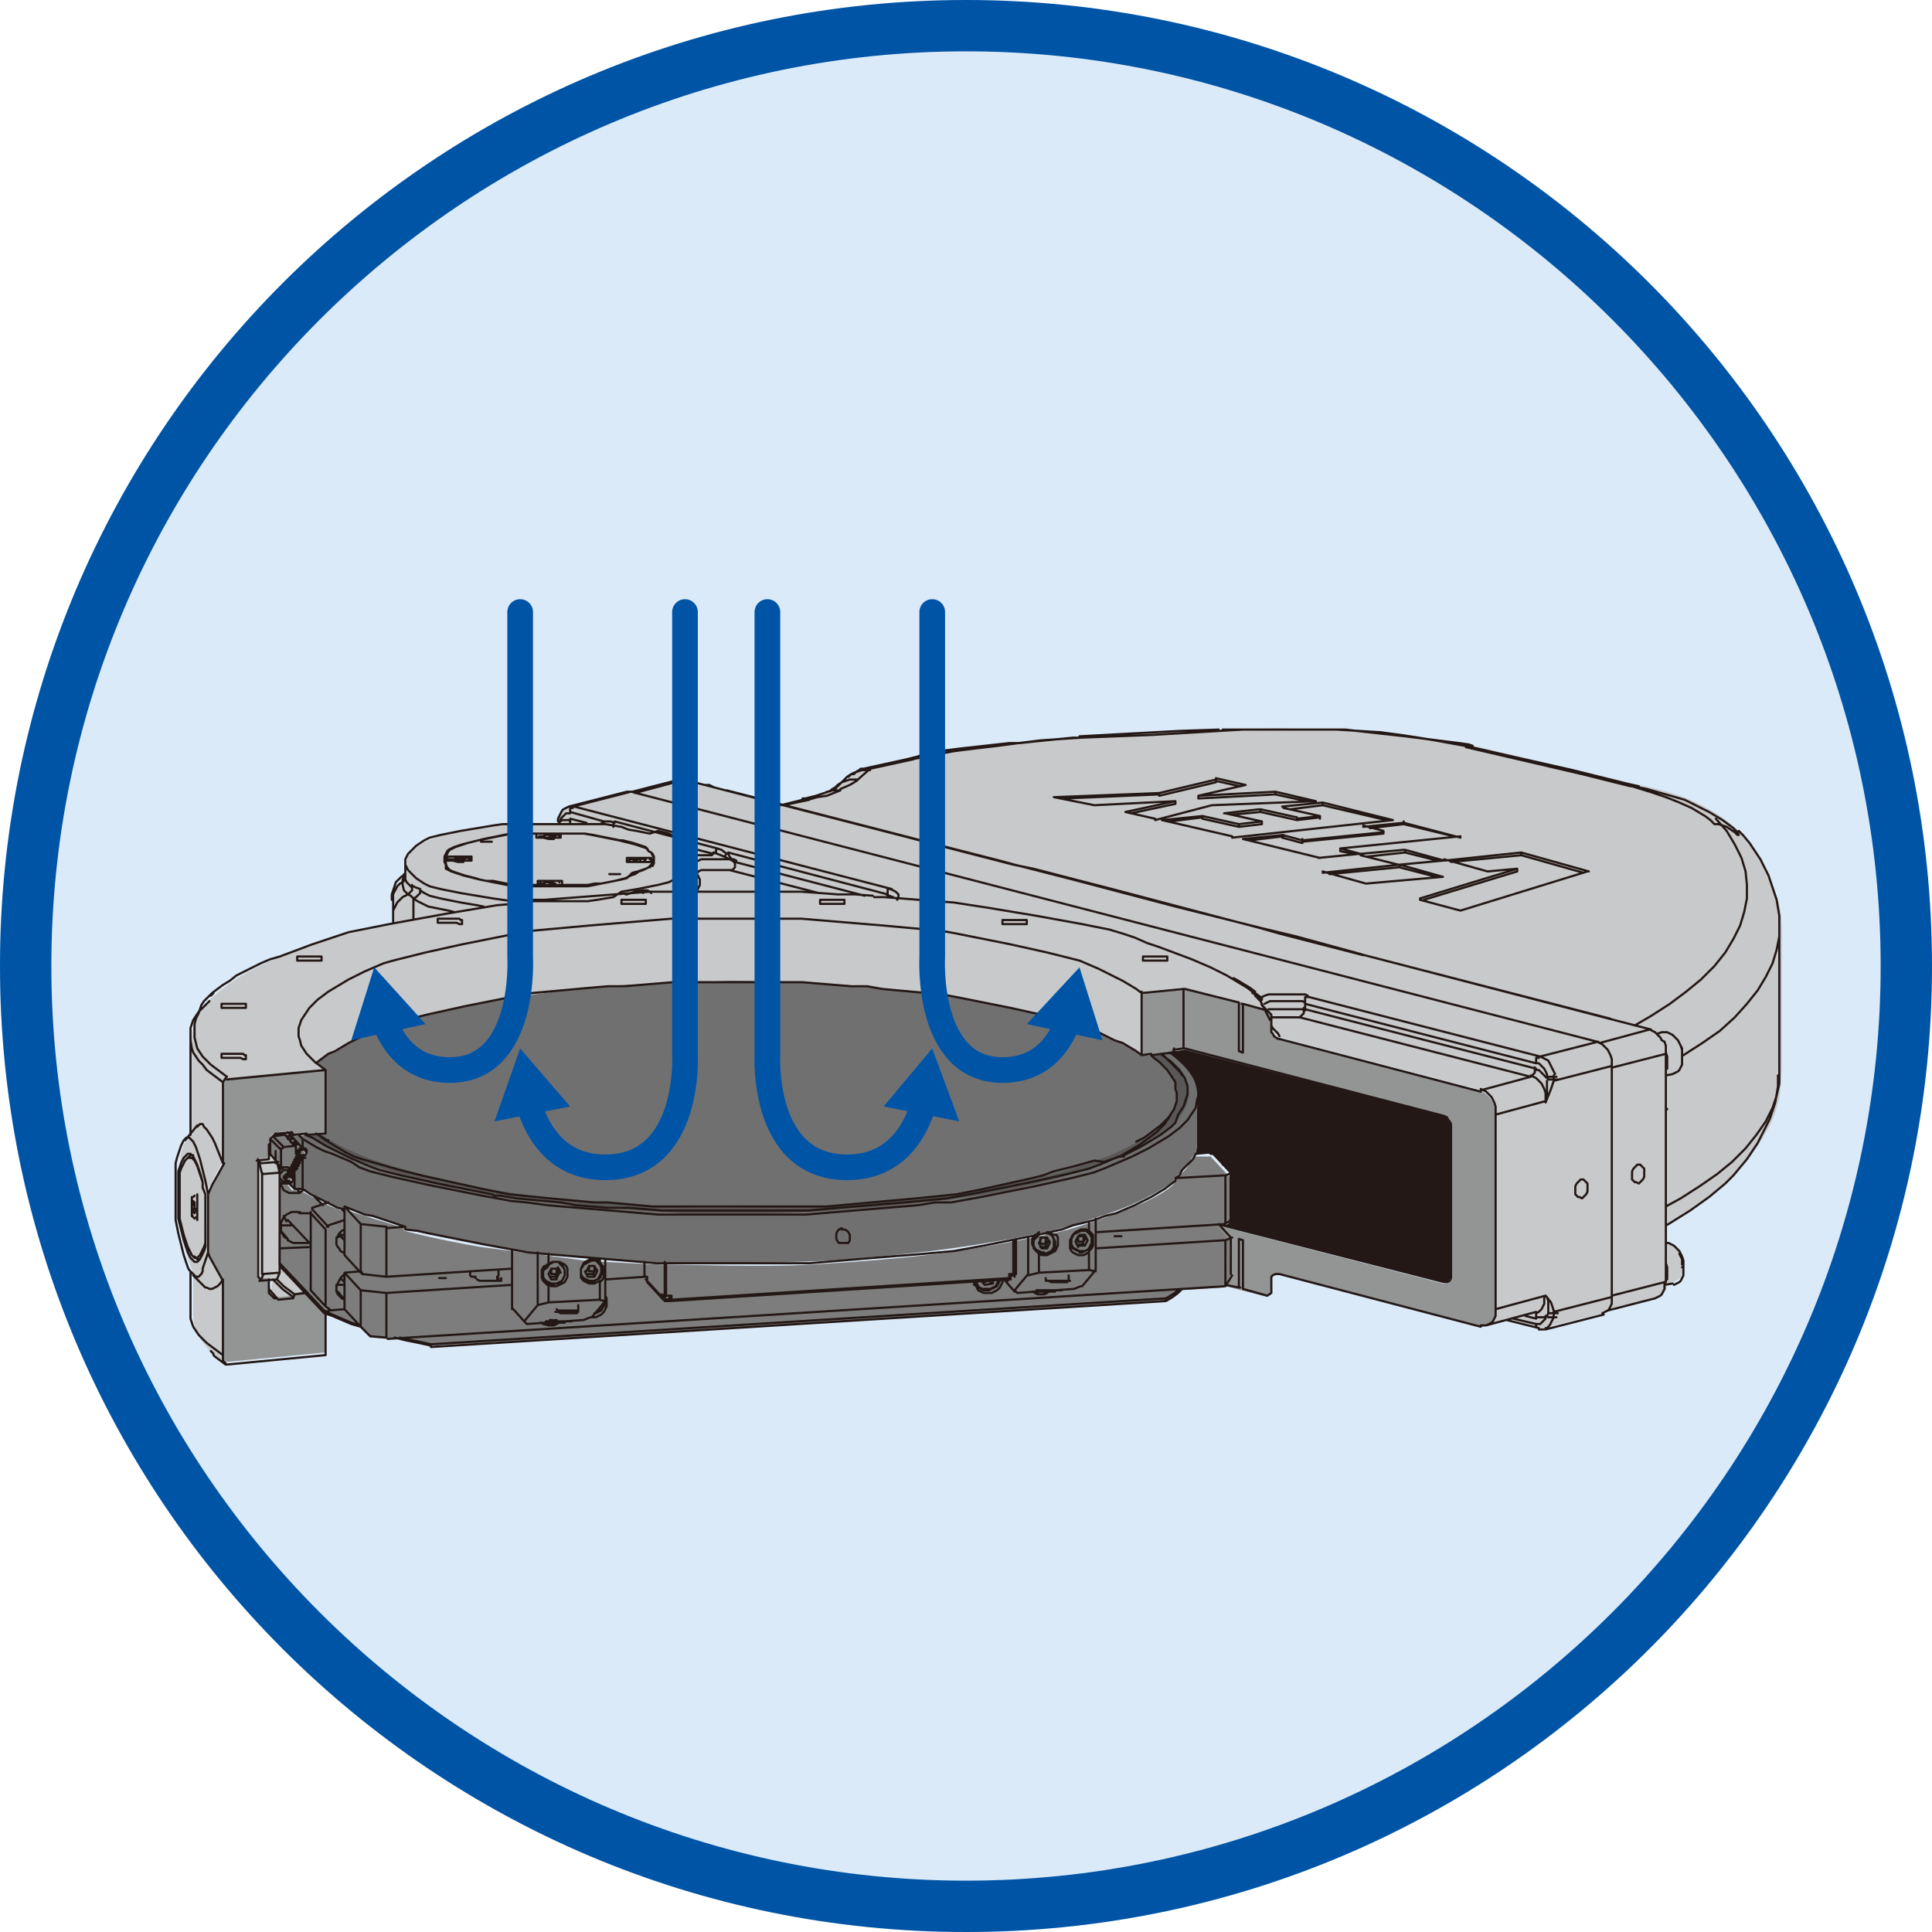 <?xml version="1.0" encoding="utf-8"?>
<!-- Generator: Adobe Illustrator 22.1.0, SVG Export Plug-In . SVG Version: 6.00 Build 0)  -->
<svg version="1.1" id="レイヤー_1" xmlns="http://www.w3.org/2000/svg" xmlns:xlink="http://www.w3.org/1999/xlink" x="0px"
	 y="0px" viewBox="0 0 143 143" style="enable-background:new 0 0 143 143;" xml:space="preserve">
<style type="text/css">
	.st0{opacity:0.8;fill:#D2E5F6;}
	.st1{fill:#0054A6;}
	.st2{fill:#C8C9CA;}
	.st3{fill:#717071;}
	.st4{fill:#595757;}
	.st5{fill:#7D7D7D;}
	.st6{fill:#939494;}
	.st7{fill:#231815;}
	.st8{fill:none;stroke:#231815;stroke-width:0.161;stroke-linecap:round;stroke-linejoin:round;stroke-miterlimit:10;}
	.st9{fill:none;stroke:#0054A6;stroke-width:1.9;stroke-linecap:round;stroke-miterlimit:10;}
</style>
<g>
	<ellipse transform="matrix(0.707 -0.707 0.707 0.707 -29.624 71.518)" class="st0" cx="71.5" cy="71.5" rx="71.5" ry="71.5"/>
	<g>
		<path class="st1" d="M71.5,3.8c37.3,0,67.7,30.4,67.7,67.7s-30.4,67.7-67.7,67.7c-37.3,0-67.7-30.4-67.7-67.7S34.2,3.8,71.5,3.8
			 M71.5,0C32,0,0,32,0,71.5C0,111,32,143,71.5,143c39.5,0,71.5-32,71.5-71.5C143,32,111,0,71.5,0L71.5,0z"/>
	</g>
	<g>
		<path class="st2" d="M16.5,100.7l0-6l-1.2-2v-2.9l0-1.6l1.1-2.1l0-6l0.3-0.2l7.3-0.7l-0.6-0.5c0,0,1.4-1.5,5.8-2.9
			c4.3-1.4,6.9-1.6,6.9-1.6s5.8-1,9.8-1.2c4-0.2,7.4-0.3,7.4-0.3s3.9-0.1,9,0.3c5.1,0.3,6.2,0.6,6.2,0.6s5.3,0.7,8,1.4
			c2.8,0.8,4.2,1.3,4.2,1.3s2,0.8,2.6,1.1c0.6,0.4,1.2,0.7,1.2,0.7v-4.7l3.1-0.3l6.2,1.6l0.3,0.3l0,1.1c0,0,0.1,0.5,0.7,0.7
			c0.6,0.2,14.9,3.9,14.9,3.9s0.9,0.4,1,1.3c0.1,0.9,0,6.9,0,6.9l0,7.9c0,0,0,0.6-0.2,0.9c-0.2,0.2-0.3,0.3-0.3,0.3l1.5-0.4l0.2,0.1
			l2.2,0.6l1.3-0.3l3.3-0.8l0.4-0.2l0.1-0.1l3.6-0.9c0,0,0.4-0.3,0.5-0.5c0.1-0.2,0.1-0.5,0.1-0.5s0.8-0.1,1-0.5
			c0.2-0.4,0.3-0.8,0.2-1.2c-0.1-0.5-0.3-0.9-0.5-1c-0.3-0.2-0.7-0.4-0.7-0.4l0-1.3c0,0,2-1,3.8-2.6s2.5-2.6,2.5-2.6s0.7-1,1.2-1.9
			c0.5-0.9,0.8-2.2,0.8-2.2s0.2-1.8,0.2-2.4c0-0.6,0-9.1,0-9.1s0.1-2.3-0.4-3.5c-0.4-1.2-1.1-2.6-1.1-2.6s-1.1-1.7-1.9-2.4
			c-0.8-0.7-2-1.5-3.4-2.1c-1.4-0.6-2.9-0.9-2.9-0.9l-12.7-3c0,0-4.7-1-8.4-1.2c-3.7-0.1-6.5-0.2-6.5-0.2s-4.8,0.1-7.7,0.3
			c-3,0.2-8.2,0.5-8.2,0.5s-3.4,0.2-5.6,0.5c-2.2,0.4-6.6,1.2-6.6,1.2l-2,0.4c0,0-1,0.1-1.4,0.5c-0.4,0.4-1.2,1-1.2,1
			S60,59,59.4,59.2c-0.6,0.2-1.7,0.4-1.7,0.4l-7.2-1.8l-3.4,1l-0.6-0.1l-4.2,1c0,0-0.5,0-0.8,0.5c-0.3,0.5-0.2,0.8-0.2,0.8
			s-2-0.1-4.2,0.1c-2.2,0.3-3.8,0.6-3.8,0.6s-1.1,0.2-2,0.7c-0.9,0.5-1.1,0.9-1.2,1.3c0,0.3,0,1.1,0,1.1s-0.4,0.2-0.6,0.7
			c-0.2,0.4-0.3,1-0.3,1l0,1.8c0,0-2.9,0.7-4.2,1c-1.3,0.3-4.1,1.4-4.1,1.4s-1.8,0.8-3,1.5c-1.2,0.7-2.5,1.9-2.5,1.9
			s-0.9,1.1-1.1,1.9c-0.2,0.8-0.1,2.2-0.1,2.2v5.7c0,0-0.6,0.7-0.7,1.1c-0.2,0.5-0.3,2.1-0.3,2.8s0.1,2,0.3,3.4
			c0.2,1.4,0.6,2.5,0.6,2.5l0.2,0.5l0,2.7c0,0-0.1,1.1,0.4,2S16.3,100.7,16.5,100.7z"/>
		<path class="st2" d="M19.3,94.8l-0.2-0.2l0-8.7l0.8-0.1l0.1-0.3l0.1,0l0.5,0.5l0.2,0.7l0,7l2,2l-0.9,0.1l-0.1,0.3l-1,0.1
			c0,0-0.8-0.1-0.7-0.6c0-0.6,0.1-0.9,0.1-0.9L19.3,94.8z"/>
		<path class="st3" d="M21.4,87.6l0.3-0.1c0,0,0.1-0.7,0.1-0.7c0-0.1,0.6-1,0.6-1l0.1-0.1l0.1-0.1c0,0,0.1-0.2,0-0.2
			c0,0-0.1-0.3-0.1-0.3l-1.1-1.2l0.3,0l0.1,0.2l2.3-0.2l0-4.7l-0.6-0.5c0,0,1.3-1.5,5.8-2.9c4.5-1.4,9-2,9-2s3.7-0.6,6.4-0.8
			c2.7-0.2,7-0.3,9.3-0.4c2.3,0,6.5,0.1,9.9,0.4c3.4,0.3,7.9,1,7.9,1s4.1,0.7,6.8,1.5c2.6,0.9,4.5,1.7,4.5,1.7l1.4,0.9l0.6,0
			l1.5-0.2c0,0,1.4,1,1.8,1.9c0.5,0.9,0.2,2.3,0.2,2.3l0,2.6l-0.1,0.6l-0.1,0.1c0,0-0.2,0.4-0.7,1c-0.5,0.6-0.8,0.8-0.8,0.8l0,0.2
			c0,0-1.8,1.4-4.8,2.4s-4.5,1.4-5.8,1.6c-1.3,0.3-4.9,0.9-7.4,1.2c-2.6,0.3-5.9,0.6-7.5,0.7s-6.5,0.2-8.9,0.2
			c-2.4,0-4.9-0.1-6.8-0.2c-1.9-0.1-6.7-0.6-8.3-0.9C35.8,92.2,30,91,30,91l0-0.2l-4.5-1.4l-0.1,0.2c0,0-1.9-0.9-2.3-1.1
			c-0.4-0.2-0.7-0.5-0.7-0.5l-0.6,0C21.8,88,21.5,87.8,21.4,87.6z"/>
		<path class="st4" d="M85.2,78.1c0,0,1.3,1,1.7,1.9c0.4,0.9,0.2,1.6,0.2,1.6s-0.5,1.1-1.1,1.7c-0.6,0.5-1.7,1.3-3.8,2.2
			c-2.1,0.8-4.2,1.5-6.4,1.9c-2.2,0.5-5.8,1.1-8.2,1.3c-2.4,0.2-5.2,0.5-6.1,0.5c-0.9,0.1-6.2,0.2-9.3,0.2c-3.2,0-8-0.5-10.3-0.6
			c-2.3-0.2-5.8-0.8-5.8-0.8s-3-0.5-6.4-1.5c-3.4-0.9-5.4-2.2-5.4-2.2l-0.6-0.4L22.7,84c0,0,1.3,1.1,3.8,1.9
			c2.5,0.9,5.4,1.6,6.4,1.9c1,0.2,3.5,0.6,3.5,0.6l0.2,0.1l0.4,0c0,0,2.8,0.5,6.4,0.8c3.5,0.3,7.1,0.5,7.1,0.5s3.9,0,6.4,0
			c2.5,0,7.1-0.4,8.8-0.5c1.6-0.2,5.1-0.5,7.8-1c2.7-0.5,5.2-1.2,5.2-1.2l3.2-1l0.8-0.4h0.3c0,0,0.1-0.2,0.2-0.2
			c0.1,0,2.3-1,3.6-2.2C88,82.1,88,81,88,81s-0.1-1-0.5-1.6C87.1,78.9,86,78,86,78L85.2,78.1z"/>
		<path class="st5" d="M21.3,83.9l1.1,1.2c0,0,0.2,0.2,0.1,0.4c-0.1,0.2-0.2,0.3-0.2,0.3l-0.7,1.1l-0.1,0.5l-0.1,0.2l-0.1,0.1
			l0.3,0.4l0.6,0c0,0,1.8,1,2.3,1.2c0.5,0.2,0.8,0.3,0.8,0.3l0.1-0.1l4.5,1.4l0,0.2c0,0,2.7,0.7,5.7,1.2c3,0.4,6.3,0.8,7.6,1
			c1.3,0.1,5.1,0.3,6.3,0.3c1.2,0,7.2,0.2,10.6,0c3.4-0.2,7.2-0.5,10.1-0.9c2.9-0.4,7.5-1.3,8.9-1.7c1.4-0.4,3.7-1.2,5.6-2
			c1.9-0.9,2.2-1.4,2.2-1.4l0-0.2c0,0,0.9-0.8,1.1-1.2c0.2-0.4,0.4-0.6,0.4-0.6l1.2,0l1.4,1.5l0,3.4L91,90.5l-0.4,0.1l-0.4,0.1
			l0.8,1l0.1,2.7l-0.5,0.9l-3.3,0.2l-1,0.8l-31.4,2L32,99.6L29.6,99l-1,0.1l-1.2-0.1l-0.8-0.8l-2.6-1l-3.4-3.6l0.1-6.1l-0.1-1
			l-0.2-0.5L20,85.4c0,0-0.2-1.2,0.5-1.4C21.1,83.7,21.3,83.9,21.3,83.9z"/>
		<path class="st6" d="M24.1,83.8l0-4.7l-7.3,0.7l-0.3,0.3l0,6l-1.1,2.1l0,4.5l1.1,2.1l0,5.8l0.3,0.2l7.3-0.7l0-3.2l-1.4-1.4
			l-0.8,0.2l-0.2,0.2l-1,0.1c0,0-0.6,0-0.7-0.6s0-0.8,0-0.8h-0.7L19,94.5l0-8.7l0.8-0.1l0.1-1c0,0-0.1-0.8,0.7-0.9
			c0.8-0.1,0.9-0.1,0.9-0.1l0.2,0.3L24.1,83.8z"/>
		<path class="st6" d="M86.7,77.9l-2.2,0.2l0-4.6l3.2-0.4l6.1,1.6l0.3,0.3l0,1.1c0,0-0.1,0.5,0.8,0.8c0.8,0.2,14.6,3.8,14.6,3.8
			s1.2,0.4,1.2,1.8s0,14.4,0,14.4s0,0.7-0.2,0.9c-0.2,0.3-0.6,0.4-0.9,0.4c-0.2,0-14.8-3.9-14.8-3.9s-0.6-0.2-0.7,0.4
			c-0.1,0.5,0,1.1,0,1.1l-0.3,0.2l-3.1-0.8l0.4-0.7l-0.1-2.7l-0.8-1h0.3l16.3,4.2c0,0,0.6,0.2,0.6-0.7c0-0.9,0-10.6,0-10.6
			s0.1-0.9-0.8-1.1c-0.9-0.2-19.1-4.9-19.1-4.9l-0.7,0.1L86.7,77.9z"/>
		<path class="st7" d="M86.6,78c0,0,1.4,1,1.8,2c0.4,1,0.2,2.3,0.2,2.3l0,2.5l-0.1,0.6l1.2,0l0.8,0.8l0.5,0.6l0,3.4L91,90.5
			l-0.3,0.2l16,4.2c0,0,0.7,0.1,0.7-0.6c0-0.8,0-10.8,0-10.8s0.1-0.8-0.6-0.9c-0.7-0.2-19.1-4.9-19.1-4.9l-0.7,0.1
			C86.9,77.7,86.7,77.9,86.6,78z"/>
		<g>
			<path class="st8" d="M42.1,59.7L42.1,59.7l0.2,0l0.2,0 M41.4,60.8L41.4,60.8L41.4,60.8l-0.1-0.1l0,0l0,0 M41.4,60.8l0,0.1
				 M42.2,60.9L42.2,60.9l0-0.1l0-0.1 M42.2,60.6l1.2,0.3 M44.4,61l0.2-0.1l0.1-0.1 M44.7,60.8L44.7,60.8L44.7,60.8l0,0.1l0,0l0,0
				l0,0l0,0 M45.5,60.8L45.5,60.8L45.4,61l0,0.1l0,0.1l0,0l0,0 M52.8,63.2l-2.3-0.6 M51.3,63.9L51.3,63.9l0.2-0.1l0.2-0.1l0.2-0.1
				l0.3,0l0.3,0l0.3,0l0.3,0l0.3,0l0.3,0l0.3,0l0.3,0l0.2,0.1 M51.2,63.4L51.2,63.4l0.3-0.1l0.2,0l0.2,0l0.2,0l0.2,0l0.2,0l0.2,0
				 M29.8,65.3l0-0.2l0.1-0.2l0.1-0.2l0,0 M51.3,64.6L51.3,64.6l0.1,0.1l0.1,0l0.1,0 M54.4,63.8l9.6,2.5 M65.7,66.4v-0.2 M66.1,66.4
				L66.1,66.4l-0.3-0.1l-0.2-0.1 M38.7,66.6L38.7,66.6l0,0.2l0,0 M47.6,65.9L47.6,65.9l0,0.2 M31.1,65.9l0.3,0.2l0.4,0.2l0.4,0.1
				l0.4,0.1l0.5,0.1l0.5,0.1l0.5,0.1l0.6,0.1l0.6,0.1l0.5,0.1 M37.7,66.9L37.7,66.9l0.3-0.2l0.3-0.1l0.4,0 M46.3,66.2l0.1,0L47,66
				l0.6-0.1 M38.7,66.6l0.7,0l0.7,0l0.3,0 M47.6,65.9l0.3,0l0.2,0.1l0.1,0.1 M50,66l0.3-0.2l0.3-0.2l0.2-0.2l0.2-0.2l0.1-0.2
				l0.1-0.2l0-0.2l0-0.1 M60.6,66.1L54,64.4 M51.6,64.7l0.1,0.2l0.1,0.2l0,0.2l0,0.2l-0.1,0.2l-0.1,0.2L51.4,66 M33.6,67.5l-0.4-0.1
				l-0.5-0.1l-0.5-0.1l-0.5-0.1l-0.4-0.2l-0.4-0.2l-0.3-0.2 M30.6,66.5V68 M93.4,73.8L93.4,73.8l-0.1,0l-0.1,0l-0.1,0l-0.1,0
				 M93.9,74.7l0.1,0l0.3,0l0.3,0l0.3,0l0.3,0l0.3,0l0.3,0l0.3,0l0.3,0l0.2,0.1 M93.4,73.8l0,0.1l0,0.1 M96.6,74.2l-0.2-0.1l-0.3,0
				l-0.3,0l-0.3,0l-0.3,0l-0.3,0l-0.3,0l-0.3,0l-0.3,0l-0.2,0.1l-0.2,0.1l0,0 M112,97.6l1.7,0.4 M113.7,97.6l-0.8-0.2 M113.7,98
				L113.7,98l0,0.1l0,0.1l0,0l0,0l0,0l0,0 M115,97.5l-0.1,0.2l-0.1,0.2l-0.1,0.2l-0.1,0.1l-0.1,0.1l-0.1,0 M113.7,97.6L113.7,97.6
				l0-0.2l0-0.1l0-0.1l0,0 M113.7,97.2l0.2-0.1L114,97l0.1-0.1l0.1-0.2l0.1-0.2l0-0.2l0-0.3 M65.9,65.8l0.2,0.1l0.2,0.1l0.1,0.1
				l0.1,0.1l0,0.1l0,0.1l0,0.1l-0.1,0.1l0,0 M91.7,72.7l0.3,0.2l0.5,0.3l0.4,0.3l0.4,0.3 M94.1,75.9L94.1,75.9l0.1,0.2l0.1,0.1
				l0.1,0.1l0.1,0.1l0.1,0.1l0.1,0.2 M96.2,75.3l-0.2,0l-0.2,0l-0.2,0l-0.3,0l-0.3,0l-0.3,0l-0.2,0l-0.2,0l-0.2,0l0,0 M106.9,94.9
				l0.4-0.1 M19.9,95.4l0.7,0.8 M63.9,56.9L63.9,56.9l0.2,0l0.2,0 M80,54.6L80,54.6L80,54.6 M67.6,56.2l-0.2,0l-0.2,0l0,0
				 M90.3,54.1L90.3,54.1L90.3,54.1 M62.7,57.5L62.7,57.5l0.3-0.2l0.2-0.1l0.3-0.1l0.3-0.1l0.3,0l0.3,0 M108.4,55.2l0.3,0l0.2,0
				l0.1,0 M61.8,58.3l0.2-0.2l0.3-0.2l0.3-0.1l0.3-0.1l0.3,0l0.3,0 M61.3,58.6L61.3,58.6l0.3-0.1l0.3,0l0.3,0 M59.4,59.2L59.4,59.2
				l0.3,0l0.2,0 M120.7,58.2l0.3,0l0.2,0l0.1,0 M67.4,62L67.4,62L67.4,62 M75.1,64L75.1,64L75.1,64L75.1,64 M93.4,68.7L93.4,68.7
				L93.4,68.7L93.4,68.7 M101,70.7L101,70.7L101,70.7 M123.3,89.3l1.1-0.6l1.4-0.9l1.3-0.9l1.1-0.9l1-1l0.8-1l0.7-1l0.5-1l0.3-0.9
				l0.2-0.9l0-0.6 M59.9,59.2L58,59.6 M121,75.9l1.2-0.7l1.4-0.9l1.2-0.9l1.1-0.9l1-1l0.8-1l0.6-1l0.5-1l0.3-1l0.2-1l0-1l-0.1-1
				l-0.3-1l-0.5-1l-0.6-1l-0.8-0.9 M131.7,68.7l0,0.6l-0.2,1l-0.3,1l-0.5,1l-0.6,1l-0.8,1l-0.9,1l-1.1,1l-1.3,0.9l-1.4,0.9
				 M126.9,61l0.3,0l0.3,0.1l0.3,0.1l0.3,0.2l0.3,0.2l0.2,0.2 M50.7,57.7l-3.7,1 M118.4,77.2l3.7-1 M21.3,91.7l-0.6-0.7 M21.3,91.7
				l-0.6-0.6 M22.2,88.3L22,88 M25.5,96.2l-0.5-0.6 M25.5,96.2l-0.5-0.6 M25.5,91.8l-0.3-0.3 M49.3,94.6L49.3,94.6 M74.9,94.4
				l-0.1-0.1 M74.7,94.4l0.1,0.1 M49.3,94.7L49.3,94.7 M49.3,96.2L49.2,96 M49.6,96.2L49.6,96.2 M36.9,94.7v-0.1 M41.5,97.8
				L41.5,97.8l-0.3,0.2L41,98l-0.2,0l-0.2,0L40.3,98l-0.2-0.1 M77.8,95.5L77.8,95.5l-0.3,0.2l-0.2,0.1l-0.2,0l-0.2,0l-0.2-0.1
				l-0.2-0.1 M21.8,87L21.8,87 M22.1,85.4L22.1,85.4l0-0.1l0-0.1l0.1-0.1l0.1,0l0.1,0l0.1,0l0,0 M20.7,86.6l0.1-0.1l0,0 M21.4,86.6
				l-0.1,0l-0.2,0l-0.1,0l-0.1,0.1l-0.1,0.1l-0.1,0.1l0,0 M21.6,86.7L21.6,86.7 M21.7,86.8L21.7,86.8 M21.7,87L21.7,87L21.7,87
				 M21.7,87.2l0-0.1l0-0.1 M20.7,87.2L20.7,87.2l0.1,0.1l0.1,0.1l0.1,0.1l0.1,0l0.2,0l0,0 M21.2,87.4L21.2,87.4L21.2,87.4l-0.1-0.2
				l0-0.1l0-0.1l0.1-0.1l0.1,0 M21.3,86.9L21.3,86.9L21.3,86.9L21.3,86.9L21.3,86.9 M21.3,87L21.3,87L21.3,87 M21.3,87L21.3,87
				L21.3,87L21.3,87L21.3,87 M21.4,87L21.4,87L21.4,87 M20,84.4L20,84.4 M46.4,58.6L46.4,58.6l0.2,0l0.2,0 M42.2,60.2l-0.1,0l-0.1,0
				l-0.1,0l-0.1,0.1l-0.1,0.1l-0.1,0.1l-0.1,0.1l0,0.2 M41.4,60.8L41.4,60.8l0.2-0.1l0.1,0l0.1,0l0.1,0l0.1,0l0.1,0l0.1,0
				 M53.1,62.8L53.1,62.8l-0.1,0.1l0,0.1l0,0.1l0,0l0,0l-0.1,0l-0.1,0 M53.6,63.4L53.6,63.4L53.6,63.4l0.1-0.1l0,0l0,0l0,0l0,0l0,0
				 M54.4,63.8L54.4,63.8l-0.2-0.1l-0.4-0.2l-0.2-0.1 M53.6,63.4l-0.5-0.2l-0.3-0.1 M29.8,65.3L29.8,65.3l0.1-0.1l0,0l0-0.1l0-0.1
				l0-0.1l0-0.1l0-0.1 M29.1,67.6L29.1,67.6v-0.2v-0.3v-0.5 M30.2,66.2l-0.3-0.3l-0.1-0.4l0-0.1 M29.8,65.3l-0.2,0.1l-0.1,0.1
				l-0.1,0.1l-0.1,0.2l-0.1,0.2l-0.1,0.2l0,0.2l0,0.2 M30.2,66.2L30.2,66.2l0.1-0.1l0.1-0.1l0.1-0.1l0-0.1l0-0.1l0-0.1l0-0.1
				 M53.9,63.2l0.1,0.2l0.4,0.5l0,0 M45.5,60.8l7.6,2 M53.1,62.8l0.3,0.1l0.4,0.3 M65.7,66.2l-11.8-3.1 M42.2,60.2L42.2,60.2l0-0.1
				l0-0.1l0-0.1l0-0.1l0,0l0.1,0l0.1,0 M44.7,60.8l-2.5-0.7 M44.7,60.8l0.5,0l0.3,0.1 M54.4,63.8L54.4,63.8l0,0.2l0,0.1l0,0.1
				l-0.1,0.1l-0.1,0.1l-0.1,0l-0.1,0 M30.6,66.5L30.6,66.5l0.2-0.1l0.1-0.1l0.1-0.1l0.1-0.1l0-0.1l0-0.1l0-0.1 M32.9,63.7l0,0.1
				l0.1,0.2l0.1,0.2l0.1,0.1 M48.1,64.2L48.1,64.2l0.1-0.2l0.1-0.2l0-0.2l0,0 M65.7,66.2L65.7,66.2l0-0.1l0-0.1l0-0.1l0-0.1l0,0
				l0.1,0l0.1,0 M30.6,66.5l-0.2-0.2l-0.2-0.1 M30.2,66.2L30,66.3l-0.2,0.1l-0.2,0.2l-0.2,0.2l-0.1,0.2l-0.1,0.2l-0.1,0.2l0,0.2
				 M29.1,68.3v-0.7 M46.1,62.2l0.4,0.1l0.4,0.1l0.3,0.1l0.3,0.1l0.3,0.1L48,63l0.2,0.1l0.1,0.2l0.1,0.2l0,0.2l0,0.2l-0.1,0.2
				L48.3,64l-0.1,0.1l-0.2,0.1l-0.2,0.1l-0.3,0.1l-0.3,0.1l-0.4,0.1L46.4,65l-0.4,0.1l-0.5,0.1L45,65.3l-0.5,0.1L44,65.4l-0.5,0.1
				l-0.6,0l-0.6,0l-0.6,0l-0.6,0l-0.6,0l-0.6,0l-0.6,0l-0.6,0l-0.6,0l-0.6-0.1l-0.5-0.1l-0.5-0.1L36,65.2l-0.5-0.1L35.1,65l-0.4-0.1
				l-0.4-0.1L34,64.7l-0.3-0.1l-0.3-0.1l-0.2-0.1l-0.2-0.1L33,64l-0.1-0.2l0-0.2l0-0.2l0.1-0.2l0.1-0.2l0.1-0.1l0.2-0.1l0.2-0.1
				l0.3-0.1l0.3-0.1l0.4-0.1l0.4-0.1l0.4-0.1l0.5-0.1l0.5-0.1l0.5-0.1l0.5-0.1l0.5-0.1l0.6,0l0.6,0l0.6,0l0.6,0l0.6,0l0.6,0l0.6,0
				l0.6,0l0.6,0l0.6,0.1l0.5,0.1l0.5,0.1l0.5,0.1l0.5,0.1L46.1,62.2 M30,64.9l0,0.2l0.1,0.2l0.2,0.2l0.2,0.2 M30.6,65.6l0.2,0.1
				l0.3,0.1 M48.1,61.7l-0.5-0.1l-0.5-0.1l-0.6-0.1L46,61.2l-0.6-0.1l-0.6-0.1L44.1,61L43.4,61l-0.7,0l-0.7,0l-0.7,0l-0.7,0l-0.7,0
				l-0.7,0l-0.7,0l-0.7,0L37.2,61l-0.7,0.1l-0.6,0.1l-0.6,0.1l-0.6,0.1l-0.6,0.1l-0.5,0.1l-0.5,0.1l-0.5,0.1l-0.4,0.1l-0.4,0.1
				l-0.4,0.2l-0.3,0.2l-0.3,0.2l-0.2,0.2l-0.2,0.2l-0.2,0.2l-0.1,0.2l-0.1,0.2l0,0.2l0,0.2l0.1,0.2l0.1,0.2l0.2,0.2l0.2,0.2l0.2,0.2
				l0.3,0.2l0.3,0.2l0.4,0.2l0.4,0.1l0.4,0.1l0.5,0.1l0.5,0.1l0.5,0.1l0.6,0.1l0.6,0.1l0.6,0.1l0.6,0.1l0.7,0.1l0.7,0.1l0.7,0l0.7,0
				l0.7,0l0.7,0l0.7,0l0.7,0l0.7,0l0.7,0l0.7-0.1l0.6-0.1l0.6-0.1L46,66l0.6-0.1l0.6-0.1l0.5-0.1l0.5-0.1l0.5-0.1l0.4-0.1l0.4-0.1
				l0.4-0.2l0.3-0.2l0.3-0.2l0.2-0.2l0.2-0.2l0.2-0.2l0.1-0.2l0.1-0.2l0-0.2l0-0.2l-0.1-0.2l-0.1-0.2l-0.2-0.2l-0.2-0.2l-0.2-0.2
				l-0.3-0.2l-0.3-0.2l-0.4-0.2l-0.4-0.1l-0.4-0.1L48.1,61.7 M54,64.4l-0.2,0l-0.2,0l-0.2,0l-0.3,0l-0.3,0l-0.3,0l-0.2,0l-0.2,0
				l-0.2,0l-0.2,0.1l-0.1,0.1l-0.1,0.1l0,0.1l0,0.1 M91.7,95.3L91.7,95.3L91.7,95.3l0.1,0l0,0l0,0l0,0l0,0l0,0 M91.5,72.5L91.5,72.5
				l0.5,0.3l0.5,0.3l0.4,0.3 M92.9,73.6l-0.2-0.1 M87.6,77.6l-0.7,0.1 M85.2,78.1l1.6-0.2 M84.5,78.1l0.7-0.1 M92.9,73.6l0.1,0.1
				l0.1,0.2 M92,77.9L92,77.9L92,77.9L92,77.9l-0.1,0l0,0l0,0l0,0l0,0 M93.1,73.9l0.2,0.2l0.1,0.2l0.1,0.2l0.1,0.2l0.1,0.2l0.1,0.2
				l0.1,0.2l0.1,0.2 M92.9,73.6l0.2,0.2 M119.3,96l0,0.3l0,0.2l-0.1,0.2l-0.1,0.2l-0.1,0.1l-0.2,0.1l-0.2,0.1 M113.7,98l0.1,0l0.1,0
				l0.1,0l0.1-0.1l0.1-0.1l0.1-0.1l0.1-0.1l0-0.2 M114.5,97.4L114.5,97.4l0.1,0.1l0.1,0l0.1,0l0.1,0l0.1,0l0.1,0l0.1,0 M115,97.1
				l0,0.4 M114.5,97.4l0.1-0.2 M114.5,97.4L114.5,97.4l-0.2,0.1l-0.1,0l-0.1,0l-0.1,0l-0.1,0l-0.1,0l-0.1,0 M114.6,97.2l0-0.1l0-0.5
				l0-0.3l-0.1-0.3l0,0 M114.6,97.2L114.6,97.2l0.1,0l0.1,0l0.1,0l0.1,0l0.1,0l0.1,0l0.1,0 M96.6,74.2L96.6,74.2l0-0.1l0-0.1l0-0.1
				l0-0.1l0,0l0.1,0l0.1,0 M96.2,75.3L96.2,75.3l0.1-0.1l0.1-0.1l0.1-0.1l0-0.1l0-0.1l0-0.1l0-0.1 M113.7,78.7l-17.1-4.4 M96.6,74.2
				v0.5 M96.6,74.7l17.1,4.4 M118.2,77.1l0.2,0.1l0.2,0.1l0.2,0.2l0.2,0.2l0.1,0.2l0.1,0.2l0.1,0.3l0,0.3l0,0.3 M115,79.6l0,0.4
				 M114.5,79.7L114.5,79.7l0.1,0l0.1,0l0.1,0l0.1,0l0.1,0l0.1,0l0.1,0 M114,78.2l0.2,0.1l0.2,0.1l0.2,0.1l0.1,0.2l0.1,0.2l0.1,0.2
				l0.1,0.2l0.1,0.2 M113.7,78.7L113.7,78.7l0-0.1l0-0.1l0-0.1l0-0.1l0,0l0.1,0l0.1,0 M114.5,79.7l0-0.2l-0.1-0.2l-0.1-0.2l-0.1-0.1
				l-0.1-0.1l-0.1-0.1l-0.1-0.1l-0.1,0 M114.6,79.9L114.6,79.9l0.1,0l0.1,0l0.1,0l0.1,0l0.1,0l0.1,0l0.1,0 M114.4,81.5L114.4,81.5
				l0.1-0.5l0-0.5l0-0.5 M114.6,79.9l-0.1-0.3 M113.7,79.2l0.1,0l0.1,0l0.1,0.1l0.1,0.1l0.1,0.1l0.1,0.1l0.1,0.1l0.1,0.1
				 M113.3,79.7L113.3,79.7l0.1-0.1l0.1-0.1l0.1-0.1l0-0.1l0-0.1l0-0.1l0-0.1 M46.7,58.6l71.5,18.5 M46.7,58.6l-4.3,1.1 M42.5,59.7
				l23.5,6.1 M93.4,73.8l0.2-0.1l0.3-0.1l0.3,0l0.3,0l0.3,0l0.3,0l0.3,0l0.3,0l0.3,0l0.3,0l0.3,0l0.2,0.1 M96.9,73.8l17.1,4.4
				 M114,78.2l4.3-1.1 M16.7,101l-0.4-0.3l-0.4-0.3l-0.1-0.1 M113.3,79.7l-17.1-4.4 M117.1,88.7l0.1-0.1l0.1-0.1l0.1-0.1l0.1-0.2
				l0-0.2l0-0.2l0-0.2l-0.1-0.1l-0.1-0.1l-0.1-0.1l-0.1,0l-0.1,0l-0.1,0.1l-0.1,0.1l-0.1,0.1l-0.1,0.2l0,0.2l0,0.2l0,0.2l0.1,0.1
				l0.1,0.1l0.1,0L117.1,88.7 M110.7,96.9l3.7-1 M114.4,95.9L114.4,95.9l0.4,0.5l0.1,0.3L115,97l0,0.2 M115,97.1l4.3-1.1 M119.3,96
				V78.9 M119.3,78.9L115,80 M115,80l-0.1,0.3l-0.1,0.3l-0.2,0.5l-0.2,0.5l0,0 M114.4,81.5l-3.7,1 M114.4,81.5l0-0.3l0-0.3l-0.1-0.3
				l-0.1-0.2l-0.1-0.2l-0.2-0.2l-0.2-0.2l-0.2-0.1l-0.2-0.1 M109.6,80.7l3.7-1 M106.9,82.6l-19.2-5 M93.8,95.9L92,95.4 M91.7,95.3
				l-1-0.2 M91.7,91.7v3.6 M92,91.8l-0.3-0.1 M92,95.4v-3.6 M93.8,95.9l0.3-0.2 M94.1,94.6v1.1 M94.7,94.3l-0.3,0l-0.2,0.1l-0.1,0.1
				l0,0.1l0,0.1l0,0 M94.7,94.3l14.9,3.9 M109.6,98.1l0.2,0l0.2,0l0.2-0.1l0.2-0.1l0.1-0.1l0.1-0.2l0.1-0.2l0-0.2l0-0.3 M110.7,82.5
				v14.4 M110.7,82.5l0-0.3l0-0.3l-0.1-0.3l-0.1-0.2l-0.1-0.2l-0.2-0.2l-0.2-0.2l-0.2-0.1l-0.2-0.1 M94.7,76.9l14.9,3.9 M94.1,76.2
				L94.1,76.2l0,0.2l0.1,0.1l0.1,0.2l0.3,0.2l0.1,0 M94.1,75.1v1.1 M94.1,75.1L94,75l-0.2-0.2 M92,77.9v-3.6 M91.7,77.8l0.3,0.1
				 M91.7,74.2v3.6 M87.6,77.6v-4.4 M107.4,83.4l0-0.2l-0.1-0.2l-0.1-0.1l-0.1-0.2l-0.2-0.1l-0.1,0 M107.4,94.3V83.4 M106.9,94.9
				L106.9,94.9l0.2,0l0.2-0.1l0.1-0.2l0-0.1l0-0.2 M15.2,90.4l0-0.4l0-0.4l0-0.4l0-0.4l0-0.4L15,87.9L15,87.5l-0.1-0.4l-0.1-0.3
				l-0.1-0.3l-0.1-0.3L14.5,86l-0.1-0.2l-0.1-0.2l-0.1-0.1l-0.1-0.1l-0.1,0l-0.1,0l-0.1,0.1l-0.1,0.1l-0.1,0.1l-0.1,0.2l-0.1,0.2
				l-0.1,0.3l-0.1,0.3l0,0.3l0,0.4l0,0.4l0,0.4v0.4l0,0.4l0,0.4l0,0.4l0,0.4l0.1,0.4l0.1,0.4l0.1,0.4l0.1,0.4l0.1,0.3l0.1,0.3
				l0.1,0.3l0.1,0.2l0.1,0.2l0.1,0.1l0.1,0.1l0.1,0.1l0.1,0l0.1,0l0.1-0.1l0.1-0.1l0.1-0.2l0.1-0.2l0.1-0.2l0.1-0.3l0-0.3l0-0.3
				l0-0.4l0-0.4L15.2,90.4 M15.4,92.7L15.3,93l-0.1,0.3l-0.1,0.3l-0.1,0.3L15,94.1l-0.1,0.2l-0.1,0.1l-0.1,0.1l-0.1,0l-0.1,0
				l-0.1-0.1l-0.1-0.1l-0.1-0.1L14,94l-0.1-0.2l-0.1-0.3l-0.1-0.3l-0.1-0.3l-0.1-0.4l-0.1-0.4l-0.1-0.4l-0.1-0.4l-0.1-0.5l-0.1-0.5
				l0-0.5l0-0.5l0-0.5l0-0.5v-0.5l0-0.5l0-0.4l0-0.4l0-0.4l0.1-0.4l0.1-0.3l0.1-0.3l0.1-0.3l0.1-0.2l0.1-0.2l0.1-0.1l0.1-0.1l0.1,0
				l0.1,0l0.1,0.1l0.1,0.1l0.1,0.1l0.1,0.2l0.1,0.2l0.1,0.3l0.1,0.3l0.1,0.3l0.1,0.4l0.1,0.4l0.1,0.4l0.1,0.4l0.1,0.5l0.1,0.5
				 M14.1,97.2l0,0.1l0,0.3l0.1,0.3l0.1,0.3l0.2,0.3l0.2,0.3l0.3,0.3l0.3,0.3l0.4,0.3l0.4,0.3l0.4,0.3 M15.3,95.3L15.3,95.3l0.2,0.1
				l0.2,0l0.2-0.1l0.2-0.1l0.2-0.2l0.2-0.3 M16.5,86.1l-0.2-0.5l-0.2-0.5l-0.2-0.5l-0.2-0.4l-0.2-0.3l-0.2-0.3l-0.2-0.2L15,83.2
				l-0.2,0l-0.1,0.1l-0.1,0.1 M16.5,80.1l-0.4-0.3l-0.4-0.3l-0.4-0.3L15,78.8l-0.3-0.3l-0.2-0.3l-0.2-0.3l-0.1-0.3L14.1,77l0-0.3
				l0-0.3l0-0.3l0.1-0.3l0.1-0.3l0.2-0.3l0.2-0.3l0.3-0.3l0.3-0.3l0.2-0.2 M21.6,83.8l-1,0.1 M24.1,100.3l-7.3,0.7 M22.6,84l1.4-0.1
				 M21.8,84l0.9-0.1 M16.7,79.8l-0.2,0.3 M16.5,86.1v-6 M15.4,88.4l0.3-0.7l0.4-0.7l0.5-0.9 M15.4,92.7v-4.2 M16.5,94.8L16,93.9
				L15.5,93l-0.1-0.3 M16.5,100.7v-6 M16.5,100.7l0.2,0.2 M19.9,95.5l0,0.1l0,0.1l0.1,0.1l0.1,0.1l0.1,0.1l0.1,0.1l0.1,0l0.1,0
				 M19.9,94.7v0.8 M19.1,85.8v8.7 M19.9,85.8l-0.9,0.1 M19.9,84.7v1.1 M20.6,83.9l-0.1,0l-0.1,0L20.3,84l-0.1,0.1l-0.1,0.1L20,84.3
				L20,84.4l0,0.1l0,0.1 M24.1,97.2v3.1 M21.8,95.8l0.9-0.1 M21.8,95.8l-0.1,0.3 M20.5,94.7l0.2,0.2l0.3,0.3l0.4,0.3l0.4,0.3
				 M84.5,78.1l-0.4-0.3l-0.5-0.3l-0.5-0.3L82.5,77l-0.6-0.3l-0.6-0.3l-0.7-0.3l-0.7-0.3l-0.8-0.2l-0.8-0.2l-0.8-0.2L76.6,75
				l-0.9-0.2l-0.9-0.2l-1-0.2l-1-0.2l-1-0.2l-1-0.2l-1.1-0.2l-1.1-0.1l-1.1-0.1l-1.1-0.1l-1.1-0.1L64.2,73L63,73l-1.2-0.1l-1.2-0.1
				l-1.2-0.1l-1.2,0l-1.2,0l-1.2,0l-1.2,0l-1.2,0l-1.2,0l-1.2,0l-1.2,0l-1.2,0.1l-1.2,0.1l-1.2,0.1L45,73l-1.2,0.1l-1.1,0.1
				l-1.1,0.1l-1.1,0.1l-1.1,0.1l-1.1,0.2l-1,0.2l-1,0.2l-1,0.2l-1,0.2l-0.9,0.2l-0.9,0.2l-0.9,0.2l-0.8,0.2l-0.8,0.2l-0.8,0.2
				L28.4,76l-0.7,0.3L27,76.6l-0.6,0.3l-0.6,0.3l-0.5,0.3l-0.5,0.3L24.3,78l-0.4,0.3l-0.4,0.3l-0.1,0.1 M84.5,78.1v-4.7 M24.1,79.2
				v4.7 M21.6,83.8l0.1,0.2 M86.8,77.9l0.1-0.3 M21.5,83.8l0.3,0.2 M47.6,66.9l0.1,0l0.1,0l0-0.1v-0.1l0-0.1l-0.1,0l-0.1,0l-0.2,0
				l-0.2,0l-0.2,0h-0.2l-0.2,0l-0.2,0l-0.2,0l-0.1,0l-0.1,0l0,0.1v0.1l0,0.1l0.1,0l0.1,0l0.2,0l0.2,0l0.2,0H47l0.2,0l0.2,0
				L47.6,66.9 M23.6,71.1l0.1,0l0.1,0l0-0.1v-0.1l0-0.1l-0.1,0l-0.1,0l-0.2,0l-0.2,0l-0.2,0h-0.2l-0.2,0l-0.2,0l-0.2,0l-0.1,0
				l-0.1,0l0,0.1v0.1l0,0.1l0.1,0l0.1,0l0.2,0l0.2,0l0.2,0h0.2l0.2,0l0.2,0L23.6,71.1 M18,78.4l0.1,0l0.1,0l0-0.1v-0.1l0-0.1l-0.1,0
				L18,78l-0.2,0l-0.2,0l-0.2,0h-0.2l-0.2,0l-0.2,0l-0.2,0l-0.1,0l-0.1,0l0,0.1v0.1l0,0.1l0.1,0l0.1,0l0.2,0l0.2,0l0.2,0h0.2l0.2,0
				l0.2,0L18,78.4 M64.6,66.3l-1.3-0.1L62,66.2l-1.3-0.1L59.3,66l-1.4,0l-1.4,0l-1.4,0l-1.4,0l-1.4,0l-1.4,0l-1.4,0l-1.4,0l-1.3,0.1
				l-1.3,0.1l-1.3,0.1l-1.3,0.1l-1.3,0.1l-1.3,0.1l-1.3,0.1L38,66.9L36.8,67l-1.2,0.2l-1.2,0.2l-1.2,0.2l-1.1,0.2l-1.1,0.2l-1.1,0.2
				l-1.1,0.2l-1,0.2l-1,0.2l-1,0.2l-0.9,0.3l-0.9,0.3l-0.9,0.3l-0.8,0.3l-0.8,0.3l-0.8,0.3L20,71l-0.7,0.3l-0.6,0.3l-0.6,0.3
				l-0.6,0.3L17,72.6l-0.5,0.3l-0.4,0.3l-0.4,0.3l-0.3,0.3l-0.3,0.3l-0.2,0.3L14.7,75l-0.2,0.4l-0.1,0.4L14.4,76l0,0.4l0,0.4
				l0.1,0.4l0.1,0.4l0.2,0.3l0.2,0.3l0.3,0.3l0.3,0.3l0.4,0.3l0.4,0.3l0.4,0.3 M24.1,79.2l-7.3,0.7 M24.1,79.2l-0.4-0.3l-0.4-0.3
				L23,78.3l-0.3-0.3l-0.2-0.3l-0.2-0.3L22.2,77l-0.1-0.3l0-0.3l0-0.3l0.1-0.3l0.1-0.3l0.2-0.3l0.2-0.3l0.2-0.3l0.3-0.3l0.3-0.3
				l0.4-0.3l0.4-0.3l0.5-0.3l0.5-0.3l0.5-0.3l0.6-0.3l0.6-0.3l0.7-0.3l0.7-0.3l0.7-0.2l0.8-0.2l0.8-0.2l0.8-0.2l0.9-0.2l0.9-0.2
				l0.9-0.2l1-0.2l1-0.2l1-0.2l1-0.2l1.1-0.2l1.1-0.1l1.1-0.1l1.1-0.1l1.1-0.1l1.2-0.1l1.2-0.1l1.2-0.1l1.2-0.1l1.2-0.1l1.2,0l1.2,0
				l1.2,0l1.2,0l1.2,0l1.2,0l1.2,0l1.2,0l1.2,0.1l1.2,0.1l1.2,0.1l1.2,0.1l1.2,0.1l1.1,0.1l1.1,0.1l1.1,0.1l1.1,0.1l1.1,0.2l1,0.2
				l1,0.2l1,0.2l1,0.2l0.9,0.2l0.9,0.2l0.9,0.2l0.8,0.2l0.8,0.2l0.8,0.2l0.7,0.3l0.7,0.3l0.6,0.3l0.6,0.3l0.6,0.3l0.5,0.3l0.5,0.3
				l0.4,0.3 M87.6,73.2l-3.1,0.3 M91.7,74.2l-4-1 M92,74.3L92,74.3L92,74.3L92,74.3l-0.1,0l0,0l0,0l0,0l0,0 M93.8,74.8L92,74.3
				 M93.8,74.8l-0.1-0.1l-0.1-0.1l-0.1-0.1l-0.1-0.1L93.3,74l-0.1-0.1L93,73.8l-0.1-0.1 M92.9,73.6l-0.1-0.1l-0.1-0.1 M92.7,73.4
				l-0.4-0.3l-0.5-0.3l-0.5-0.3l-0.5-0.3l-0.6-0.3l-0.6-0.3l-0.7-0.3l-0.7-0.3l-0.8-0.3l-0.8-0.3l-0.8-0.3l-0.9-0.3L84,69.4
				l-0.9-0.3l-1-0.3l-1-0.2l-1-0.2L79,68.2l-1.1-0.2l-1.1-0.2l-1.2-0.2l-1.2-0.2l-1.2-0.2L71.9,67l-1.3-0.2l-1.3-0.1l-1.3-0.1
				l-1.3-0.1l-1.3-0.1 M65.5,66.4l-0.4,0l-0.4,0 M75.8,68.4l0.1,0l0.1,0l0-0.1v-0.1l0-0.1l-0.1,0l-0.1,0l-0.2,0l-0.2,0l-0.2,0h-0.2
				l-0.2,0l-0.2,0l-0.2,0l-0.1,0l-0.1,0l0,0.1v0.1l0,0.1l0.1,0l0.1,0l0.2,0l0.2,0l0.2,0h0.2l0.2,0l0.2,0L75.8,68.4 M86.2,71.1l0.1,0
				l0.1,0l0-0.1v-0.1l0-0.1l-0.1,0l-0.1,0l-0.2,0l-0.2,0l-0.2,0h-0.2l-0.2,0l-0.2,0l-0.2,0l-0.1,0l-0.1,0l0,0.1v0.1l0,0.1l0.1,0
				l0.1,0l0.2,0l0.2,0l0.2,0h0.2l0.2,0l0.2,0L86.2,71.1 M18,74.6l0.1,0l0.1,0l0-0.1v-0.1l0-0.1l-0.1,0l-0.1,0l-0.2,0l-0.2,0l-0.2,0
				h-0.2l-0.2,0l-0.2,0l-0.2,0l-0.1,0l-0.1,0l0,0.1v0.1l0,0.1l0.1,0l0.1,0l0.2,0l0.2,0l0.2,0h0.2l0.2,0l0.2,0L18,74.6 M34,68.4
				l0.1,0l0.1,0l0-0.1v-0.1l0-0.1l-0.1,0L34,68l-0.2,0l-0.2,0l-0.2,0h-0.2l-0.2,0l-0.2,0l-0.2,0l-0.1,0l-0.1,0l0,0.1v0.1l0,0.1
				l0.1,0l0.1,0l0.2,0l0.2,0l0.2,0h0.2l0.2,0l0.2,0L34,68.4 M62.3,66.9l0.1,0l0.1,0l0-0.1v-0.1l0-0.1l-0.1,0l-0.1,0l-0.2,0l-0.2,0
				l-0.2,0h-0.2l-0.2,0l-0.2,0l-0.2,0l-0.1,0l-0.1,0l0,0.1v0.1l0,0.1l0.1,0l0.1,0l0.2,0l0.2,0l0.2,0h0.2l0.2,0l0.2,0L62.3,66.9
				 M21.6,96.1l-1,0.1 M20.2,94.7l0.1,0.1l0.3,0.3l0.3,0.3l0.4,0.3l0.4,0.3 M106.9,94.9l-16.4-4.2 M90.5,86.2l16.9,4.4 M36.2,62.3
				l-0.1,0l-0.1,0l-0.1,0l-0.1,0l-0.1,0l-0.1,0l0,0l0,0l0.1,0l0.1,0l0.1,0l0.1,0l0.1,0l0.1,0l0.1,0l0.1,0l0,0L36.2,62.3L36.2,62.3
				 M45.7,64.7l-0.1,0l-0.1,0l-0.1,0l-0.1,0l-0.1,0l-0.1,0l0,0l0,0l0.1,0l0.1,0l0.1,0l0.1,0l0.1,0l0.1,0l0.1,0l0.1,0l0,0L45.7,64.7
				L45.7,64.7 M33.3,63.4l-0.1,0l-0.1,0l0,0.1v0.1l0,0.1l0.1,0l0.1,0l0.2,0l0.2,0l0.2,0h0.2l0.2,0l0.2,0l0.2,0l0.1,0l0.1,0l0-0.1
				v-0.1l0-0.1l-0.1,0l-0.1,0l-0.2,0l-0.2,0l-0.2,0h-0.2l-0.2,0l-0.2,0L33.3,63.4 M40,65.5l0.2,0l0.2,0l0.2,0h0.2l0.2,0l0.2,0l0.2,0
				l0.1,0l0.1,0l0-0.1v-0.1l0-0.1l-0.1,0l-0.1,0l-0.2,0l-0.2,0l-0.2,0h-0.2l-0.2,0l-0.2,0l-0.2,0l-0.1,0l-0.1,0l0,0.1v0.1l0,0.1
				l0.1,0L40,65.5 M48,63.8l0.1,0l0.1,0l0-0.1v-0.1l0-0.1l-0.1,0l-0.1,0l-0.2,0l-0.2,0l-0.2,0h-0.2l-0.2,0l-0.2,0l-0.2,0l-0.1,0
				l-0.1,0l0,0.1l0,0.1l0,0.1l0.1,0l0.1,0l0.2,0l0.2,0l0.2,0h0.2l0.2,0l0.2,0L48,63.8 M41.3,61.7l-0.2,0l-0.2,0l-0.2,0h-0.2l-0.2,0
				l-0.2,0l-0.2,0l-0.1,0l-0.1,0l0,0.1v0.1l0,0.1l0.1,0l0.1,0l0.2,0l0.2,0l0.2,0h0.2l0.2,0l0.2,0l0.2,0l0.1,0l0.1,0l0-0.1v-0.1
				l0-0.1l-0.1,0L41.3,61.7 M35.2,65l-0.4-0.1l-0.4-0.1l-0.3-0.1l-0.3-0.1l-0.3-0.1l-0.2-0.1l-0.2-0.1L33,63.9L33,63.8l0-0.2l0-0.2
				l0.1-0.2l0.1-0.2l0.1-0.1l0.2-0.1l0.2-0.1l0.3-0.1l0.3-0.1l0.3-0.1l0.4-0.1l0.4-0.1l0.4-0.1l0.5-0.1l0.5-0.1l0.5-0.1l0.5-0.1
				l0.6,0l0.6,0l0.6,0l0.6,0l0.6,0l0.6,0l0.6,0l0.6,0l0.6,0l0.6,0.1l0.5,0.1l0.5,0.1l0.5,0.1l0.5,0.1l0.4,0.1l0.4,0.1l0.4,0.1
				l0.3,0.1l0.3,0.1l0.3,0.1L48,63l0.2,0.1l0.1,0.1l0.1,0.2l0,0.2l0,0.2l-0.1,0.2L48.2,64L48,64.2l-0.2,0.1l-0.2,0.1l-0.3,0.1
				L47,64.7l-0.3,0.1L46.3,65l-0.4,0.1l-0.4,0.1L45,65.3l-0.5,0.1l-0.5,0.1l-0.5,0.1l-0.6,0l-0.6,0l-0.6,0l-0.6,0l-0.6,0l-0.6,0
				l-0.6,0l-0.6,0l-0.6,0l-0.6-0.1l-0.5-0.1l-0.5-0.1l-0.5-0.1l-0.5-0.1L35.2,65 M20.7,94.2l-0.2,0.5 M20.5,94.7l-1.3,0.1 M20.5,86
				l-0.6-0.7 M20.7,94.2v-7.5 M19.4,94.3l1.3-0.1 M19.1,94.5l0.2,0.2 M19.3,94.8l0.2-0.5 M19.4,94.3v-7.5 M19.3,86.1l-0.2-0.2
				 M20.5,86l0.2,0.8 M19.3,86.1l1.3-0.1 M19.4,86.9l-0.2-0.8 M20.7,86.8l-1.3,0.1 M14.6,89.6l0,0.2l0,0.2l0,0.1l0,0.1l0,0.1l0,0
				l0,0l0-0.1l0-0.1l0-0.1l0-0.2l0-0.2l0-0.2l0-0.2V89l0-0.2l0-0.2l0-0.1l0-0.1l0,0l0,0l0,0l0,0.1l0,0.1l0,0.2l0,0.2l0,0.2l0,0.2
				L14.6,89.6 M15,87.9L15,87.9L15,87.5l-0.1-0.3l-0.1-0.3l-0.1-0.3l-0.1-0.3l-0.1-0.2l-0.1-0.2l-0.1-0.1l-0.1-0.1l-0.1,0l-0.1,0
				l-0.1,0l-0.1,0.1l-0.1,0.1l-0.1,0.2l-0.1,0.2l-0.1,0.2l-0.1,0.3l0,0.3l0,0.3l0,0.4l0,0.4v0.4l0,0.4l0,0.4l0,0.4l0,0.4l0.1,0.4
				l0.1,0.4l0.1,0.4l0.1,0.3l0.1,0.3l0.1,0.3l0.1,0.2l0.1,0.2l0.1,0.2l0.1,0.1l0.1,0.1l0.1,0l0.1,0l0.1-0.1l0.1-0.1l0.1-0.2l0.1-0.2
				l0.1-0.2l0.1-0.3l0-0.3l0-0.3l0-0.4l0-0.3 M14,85.6L14,85.6l0.1-0.1l0.1,0l0,0 M14.7,93.2L14.7,93.2l-0.1,0l-0.1-0.1l0,0
				 M80.6,91.2L80.6,91.2 M79.3,92.3L79.3,92.3L79.3,92.3 M77.8,91.3L77.8,91.3 M76.5,92.4L76.5,92.4L76.5,92.4 M44.3,93.4
				L44.3,93.4 M43,94.5L43,94.5L43,94.5 M41.5,93.6L41.5,93.6 M40.2,94.7L40.2,94.7L40.2,94.7 M14.4,89.2l-0.2,0 M14.4,89.7l-0.1,0
				 M14.2,89.3l0.1,0.4 M14.3,88.9l-0.1,0.3 M14.4,89l-0.1-0.1 M14.4,89.5L14.4,89 M14.4,89.8l0.1-0.3 M14.3,89.7l0.1,0.1
				 M14.3,90.1L14.3,90.1l-0.1-0.2l0-0.1l0-0.2l0-0.2l0-0.2l0-0.2l0-0.2l0-0.1l0-0.1l0,0l0,0l0,0l0,0.1l0,0.1l0,0.2l0,0.2l0,0.2
				l0,0.2l0,0.2l0,0.1l0,0.1L14.3,90.1L14.3,90.1L14.3,90.1 M14.5,90.1L14.5,90.1L14.5,90.1l-0.1,0.1l0,0 M14.3,88.6L14.3,88.6
				L14.3,88.6l0.1-0.1l0,0l0,0 M14.4,90.2L14.4,90.2 M72.2,95.1L72.1,95l0,0 M40.7,62v-0.2 M40.3,62v-0.1 M41.1,61.9l-0.4-0.1
				 M41,62l0.1-0.1 M40.6,62.1l0.4,0 M40.2,62l0.4,0.1 M40.3,61.9L40.2,62 M40.7,61.8l-0.4,0 M39.9,62L39.9,62L39.9,62l0-0.1l0.1,0
				l0.1,0l0.2,0 M40.3,61.8l0.2,0l0.2,0l0.2,0l0.2,0l0.1,0l0.1,0l0.1,0l0,0l0,0l0,0 M39.8,62L39.8,62L39.8,62L39.8,62 M41.4,61.9
				L41.4,61.9L41.4,61.9 M40.7,65.5v-0.2 M40.3,65.5v-0.1 M41.1,65.4l-0.4-0.1 M41,65.5l0.1-0.1 M40.6,65.5l0.4,0 M40.2,65.5
				l0.4,0.1 M40.3,65.3l-0.1,0.1 M40.7,65.3l-0.4,0 M39.9,65.5L39.9,65.5L39.9,65.5l0-0.1l0.1,0l0.1,0l0.2,0 M40.3,65.2l0.2,0l0.2,0
				l0.2,0l0.2,0l0.1,0l0.1,0l0.1,0l0,0l0,0l0,0 M39.8,65.4L39.8,65.4L39.8,65.4L39.8,65.4 M41.4,65.3L41.4,65.3L41.4,65.3
				 M47.4,63.8v-0.2 M47,63.7v-0.1 M47.7,63.6l-0.4-0.1 M47.7,63.7l0.1-0.1 M47.3,63.8l0.4,0 M46.9,63.7l0.4,0.1 M47,63.6l-0.1,0.1
				 M47.4,63.6l-0.4,0 M46.6,63.7L46.6,63.7L46.6,63.7l0-0.1l0.1,0l0.1,0l0.2,0 M47,63.5l0.2,0l0.2,0l0.2,0l0.2,0l0.1,0l0.1,0l0.1,0
				l0,0.1l0,0l0,0 M46.5,63.7L46.5,63.7L46.5,63.7L46.5,63.7 M48.1,63.6L48.1,63.6L48.1,63.6L48.1,63.6 M34,63.8v-0.2 M33.6,63.7
				v-0.1 M34.4,63.6L34,63.6 M34.3,63.7l0.1-0.1 M33.9,63.8l0.4,0 M33.5,63.7l0.4,0.1 M33.6,63.6l-0.1,0.1 M34,63.6l-0.4,0
				 M33.2,63.7L33.2,63.7L33.2,63.7l0-0.1l0.1,0l0.1,0l0.2,0 M33.7,63.5l0.2,0l0.2,0l0.2,0l0.2,0l0.1,0l0.1,0l0.1,0l0,0.1l0,0l0,0
				 M33.1,63.7L33.1,63.7L33.1,63.7L33.1,63.7 M34.7,63.6L34.7,63.6L34.7,63.6 M90,57.8v-0.2 M88.7,59.1v-0.2 M94.4,58.8v-0.2
				 M85.8,58.9v-0.2 M87,59.5v-0.2 M50.7,57.7l-0.2,0l-0.2,0l0,0 M93.3,60.1v-0.2 M97.9,59.6v-0.2 M96,60.7v-0.2 M97.7,60.6v-0.2
				 M89,60.6v-0.2 M91.7,61.2V61 M93.4,61v-0.2 M94.4,58.8l2.3,0.5 M88.7,59.1l5.7-0.3 M90,57.8l1.8,0.4 M85.8,58.9l4.2-1
				 M78.8,59.1l7-0.3 M83.7,60.2l3.3-0.7 M103.9,61v-0.2 M94.9,62v-0.2 M96.4,62.3v-0.2 M102.4,61.7v-0.2 M96,60.7l1.7-0.2
				 M93.3,60.1l2.7,0.6 M91.2,60.3l2.1-0.2 M91.7,61.2l1.7-0.2 M89,60.6l2.7,0.6 M86.6,60.8l2.4-0.3 M97.9,59.6l4.7,1.1 M95.5,59.9
				l2.4-0.3 M99.2,63v-0.2 M53.8,58.5L53.8,58.5L53.8,58.5 M100.7,63.2L100.7,63.2 M104,63.1v-0.2 M96.4,62.3l6-0.6 M94.9,62
				l1.5,0.4 M92.5,62.2l2.5-0.3 M99.2,63l1,0.2 M103.9,61l3.7,0.9 M101.4,61.3l2.5-0.3 M112.6,63.3v-0.2 M101.2,63.4l2.8-0.3
				 M104,63.1l2.4,0.6 M103.6,64.2V64 M103.6,64.2l2.7,0.7 M98.4,64.7l5.1-0.5 M112.3,64.5v-0.2 M105.4,66.6l6.9-2.1 M112.6,63.3
				l4.6,1.3 M107.4,63.8l5.2-0.5 M123.3,90.7L123.3,90.7L123.3,90.7L123.3,90.7 M122.5,96.1l0.2-0.1l0.2-0.1l0.1-0.1l0.1-0.2
				l0.1-0.2l0-0.2l0-0.3 M93.3,59.9l2.7,0.6 M96,60.6l1.7-0.2 M97.7,60.4l-2.7-0.6 M94.9,59.7l3-0.3 M97.9,59.4l5.2,1.3 M103.1,60.7
				l-11.9,1.3 M91.2,61.9L86,60.7 M86,60.7l3-0.3 M89,60.4l2.7,0.6 M91.7,61l1.7-0.2 M93.4,60.8l-2.7-0.6 M90.6,60.2l2.6-0.3
				 M103.5,64l-2.8-0.7 M100.7,63.2L100.7,63.2 M100.7,63.2l3.2-0.3 M104,62.9l2.9,0.8 M106.9,63.7L106.9,63.7 M106.8,63.7l-3.2,0.3
				 M103.6,64l-0.1,0 M105.1,66.5l7.2-2.2 M112.3,64.3l-2.2,0.2 M110.1,64.5l-3.2-0.9 M106.9,63.7l5.7-0.6 M112.6,63.1l5,1.4
				 M117.5,64.5l-9.4,2.9 M108.1,67.4l-3-0.8 M126.9,61l-0.3-0.3l-0.4-0.3l-0.5-0.3l-0.5-0.3l-0.9-0.4l-1-0.4l-1.2-0.4l-1.3-0.4
				 M120.7,58.2l-3.6-0.9l-4.3-1l-4.3-1 M108.4,55.2l-1.1-0.2l-1.1-0.2l-1.2-0.2l-1.3-0.2l-1.5-0.2l-1.6-0.1l-1.7-0.1L97.2,54
				l-1.7,0l-1.7,0L92,54l-1.7,0.1 M90.3,54.1l-5.1,0.3L80,54.6 M80,54.6l-1.5,0.1l-1.5,0.1L75.4,55l-1.5,0.2l-1.7,0.2l-1.6,0.2
				l-1.6,0.3l-1.5,0.3 M67.6,56.2l-3.2,0.7 M64.4,56.9l-0.9,0.8 M63.5,57.7l-0.1,0.1l-0.5,0.3l-0.7,0.3 M62.2,58.5l-0.5,0.2
				l-0.5,0.2L60.5,59l-0.7,0.2 M101.1,65.4l-3.2-0.9 M97.9,64.6l5.7-0.6 M103.6,64l3.2,0.9 M106.8,64.9l-5.7,0.5 M94.9,61.8l1.5,0.4
				 M96.4,62.2l6-0.6 M102.4,61.5l-1.5-0.4 M100.9,61.2l3-0.3 M103.9,60.9l4.2,1.1 M108.1,61.9l-8.9,0.9 M99.2,62.8l1.5,0.4
				 M100.6,63.2l-3,0.3 M97.7,63.5L92,62.1 M92,62.1l3-0.3 M92.2,58.1l-3.5,0.8 M88.7,58.9l5.7-0.3 M94.4,58.6l3,0.7 M97.4,59.3
				l-7.7,0.3 M89.7,59.6l-4.2,1.1 M85.5,60.6l-2.2-0.5 M83.3,60.1l3.7-0.8 M87,59.3l-6,0.3 M81,59.6l-3-0.6 M78.1,59l7.7-0.3
				 M85.8,58.7l4.2-1 M90,57.6l2.2,0.5 M131.7,68.7L131.7,68.7 M123.3,82L123.3,82L123.3,82l0.1,0.1l0,0l0,0l0,0 M119.1,75.4
				L119.1,75.4l0.1,0l0,0 M122.2,76.2l-3.1-0.8 M119.1,75.4l-18.1-4.7 M100.9,70.7l-6.2-1.6l-1.4-0.4 M93.3,68.7l-11-2.9l-5.8-1.5
				L75,64 M75,64l-6.2-1.6L67.3,62 M67.3,62l-13.6-3.5 M53.7,58.5l-3.1-0.8 M121.3,87.6l0.1-0.1l0.1-0.1l0.1-0.1l0.1-0.2l0-0.2
				l0-0.2l0-0.2l-0.1-0.1l-0.1-0.1l-0.1-0.1l-0.1,0l-0.1,0l-0.1,0.1l-0.1,0.1l-0.1,0.1l-0.1,0.2l0,0.2l0,0.2l0,0.2l0.1,0.1l0.1,0.1
				l0.1,0L121.3,87.6 M119.3,95.9l3.9-1 M123.3,94.9v-4.2 M123.3,90.7v-8.5 M123.3,82.2V78 M119.3,95.9V79 M107.4,90.5l-16.9-4.4
				 M123.3,78l-3.9,1 M123.3,78l0-0.3l0-0.3l-0.1-0.3L123,77l-0.1-0.2l-0.2-0.2l-0.2-0.2l-0.2-0.1l-0.2-0.1 M52.1,58.1L52.1,58.1
				l0.2,0l0.2,0l0.2,0.1l0.2,0.1l0,0 M124.3,92.8l0.1,0.2l0.1,0.2l0,0.2l0,0.2 M123.3,92l0.2,0l0.2,0.1l0.2,0.1l0.2,0.2l0.2,0.2
				l0.1,0.2l0.1,0.2l0.1,0.3l0,0.3l0,0.3l0,0.3l0,0.2l-0.1,0.2l-0.1,0.2l-0.1,0.1l-0.2,0.1l-0.2,0.1 M123.3,93.5L123.3,93.5l0.1,0.3
				l0,0.3l0,0.3l0,0.2l0,0.1 M124.3,77.2l0.1,0.2l0.1,0.2l0,0.2l0,0.2 M123,76.4L123,76.4l0.2,0l0.2,0l0.2,0.1l0.2,0.1l0.2,0.2
				l0.2,0.2l0.1,0.2l0.1,0.2l0.1,0.3l0,0.3l0,0.3l0,0.3l0,0.2l-0.1,0.2l-0.1,0.2l-0.1,0.1l-0.2,0.1l-0.2,0.1 M123.3,77.9L123.3,77.9
				l0.1,0.3l0,0.3l0,0.3l0,0.2l0,0.1 M21.6,90.7l-0.1,0l-0.2,0l-0.2,0l-0.2,0l-0.2,0 M23,92.3l-2.3,0.1 M22.9,89.8l0.1,0 M22.8,92
				l-0.1,0l-0.2,0l-0.2,0l-0.2,0l-0.2,0l-0.2,0l-0.2-0.1l-0.2-0.1 M21.3,91.7L21.3,91.7 M21.3,91.7l-0.2-0.1L21,91.5l-0.1-0.2
				l-0.1-0.2l0-0.2l0-0.2l0-0.2l0.1-0.2l0.1-0.2l0.2-0.2l0.2-0.1l0.2-0.1l0.2,0l0.2,0l0.2,0.1 M22.2,89.7L22.2,89.7 M22.2,89.8
				L22.2,89.8l0.1,0l0.1,0l0.1,0l0.1,0l0.1,0l0.1,0l0.1,0 M22.2,88.3L22,88.3l-0.2,0l-0.2,0l-0.2,0l-0.2-0.1L21,88.1l-0.1-0.2
				l-0.1-0.2l-0.1-0.2l0,0 M22.6,88.1L22.6,88.1l-0.1,0l-0.1,0l-0.1,0.1 M24.9,95.1l0.2,0l0.2,0l0.2,0h0 M25.2,91.5l0.1-0.1l0.1,0
				l0.1,0 M24.9,91.6L24.9,91.6l0.3-0.1 M23,89.8v5.7 M23,95.5l1.1,1.2 M23,89.8L23,89.8L23,89.8l0-0.1l0,0l0,0l0,0l0,0 M24.1,91
				L23,89.8 M23.1,89.4L23.1,89.4 M23.1,89.5l1.2,1.3 M25.5,89.7l-0.2-0.2 M23.1,89.4l1.2-0.4 M25.5,96.2l-0.2-0.1L25.2,96L25,95.8
				l-0.1-0.2l0-0.2l0-0.2L25,95l0.1-0.2l0.1-0.2l0.2-0.2l0.1-0.1 M25.5,92.8l-0.1-0.1l-0.2-0.1l-0.1-0.2L25,92.3l-0.1-0.2l0-0.2
				l0-0.2l0.1-0.2l0.1-0.2l0.2-0.2l0.2-0.1 M25.5,90.3l-1.2,0.4 M24.3,90.7L24.3,90.7L24.3,90.7l-0.1,0.1l0,0l0,0l0,0l0,0l0,0
				 M24.1,96.7V91 M24.1,96.7l0.3,0.2 M25.5,96.9L24.3,97 M22.4,88L22.4,88 M25.5,89.5L25.5,89.5 M83.2,85.5L83.2,85.5L83.2,85.5
				L83.2,85.5L83.2,85.5L83.2,85.5 M23.4,83.9l0.3,0.2l0.5,0.3l0.1,0 M84.1,84.5L84.1,84.5l0.6-0.3l0.4-0.3l0.4-0.3l0.4-0.3l0.3-0.3
				l0.3-0.3l0.2-0.3l0.2-0.3l0.1-0.3l0.1-0.3l0-0.3l0-0.3l-0.1-0.3L87,80.1l-0.2-0.3l-0.2-0.3l-0.2-0.3l-0.3-0.3l-0.3-0.3l-0.4-0.3
				l-0.2-0.2 M82.8,85.6l-0.7,0.3l-0.7,0.3l-0.8,0.3l-0.8,0.2l-0.8,0.2l-0.9,0.2l-0.9,0.2l-0.9,0.2l-1,0.2l-1,0.2l-1,0.2l-1,0.2
				l-1.1,0.2l-1.1,0.2l-1.1,0.1L68,88.9l-1.1,0.1l-1.2,0.1l-1.2,0.1l-1.2,0.1l-1.2,0.1L61,89.5l-1.2,0.1l-1.2,0l-1.2,0l-1.2,0
				l-1.2,0l-1.2,0l-1.2,0l-1.2,0l-1.2,0l-1.2,0l-1.2-0.1l-1.2-0.1L45,89.4l-1.2-0.1l-1.2-0.1L41.5,89l-1.1-0.1l-1.1-0.1l-1.1-0.1
				L37,88.5 M36.4,88.4L36.4,88.4L36.4,88.4l0.2,0.1l0.1,0l0.1,0l0.1,0l0.1,0l0.1,0 M36.4,88.4l-1-0.2l-1-0.2l-1-0.2l-1-0.2
				l-0.9-0.2l-0.9-0.2l-0.9-0.2l-0.8-0.2l-0.8-0.2l-0.8-0.3l-0.7-0.3l-0.7-0.3l-0.6-0.3l-0.6-0.3l-0.6-0.3l-0.5-0.3l-0.5-0.3
				L22.6,84l0,0 M85.9,78L85.9,78l0.4,0.3l0.4,0.3l0.3,0.3l0.3,0.3l0.2,0.3l0.2,0.3l0.1,0.3l0.1,0.3l0,0.3l0,0.3l-0.1,0.3l-0.1,0.3
				l-0.1,0.3l-0.2,0.3l-0.2,0.3L87,83.1l-0.3,0.3l-0.4,0.3L85.9,84l-0.5,0.3l-0.5,0.3l-0.5,0.3l-0.6,0.3l-0.6,0.3 M82.8,85.6
				L82.8,85.6l0.2,0l0.1,0l0.1,0l0,0l0,0l0,0l0,0 M22.1,84l0.3,0.3 M62.3,91l0.2,0l0.2,0.1l0.1,0.1l0.1,0.2l0,0.2l0,0.2l-0.1,0.2
				L62.6,92L62.4,92l-0.2,0L62.1,92l-0.1-0.1l-0.1-0.2l0-0.2l0-0.2l0.1-0.2l0.1-0.1l0.2-0.1L62.3,91 M86.6,77.9l0.3,0.2l0.4,0.3
				l0.3,0.3l0.3,0.3l0.2,0.3l0.2,0.3l0.2,0.3l0.1,0.3l0.1,0.3l0,0.3l0,0.3l-0.1,0.3L88.5,82l-0.2,0.3l-0.2,0.3l-0.2,0.3l-0.3,0.3
				l-0.3,0.3l-0.4,0.3l-0.4,0.3L86,84.4l-0.5,0.3L85,85l-0.6,0.3l-0.6,0.3l-0.7,0.3l-0.7,0.3l-0.7,0.3l-0.8,0.3l-0.8,0.2l-0.8,0.2
				l-0.9,0.2l-0.9,0.2l-0.9,0.2l-1,0.2l-1,0.2l-1,0.2l-1,0.2l-1.1,0.2l-1.1,0.2L69.2,89L68,89.2l-1.2,0.1l-1.2,0.1l-1.2,0.1
				l-1.2,0.1l-1.2,0.1l-1.2,0.1l-1.2,0.1l-1.2,0l-1.2,0l-1.2,0l-1.2,0l-1.2,0l-1.2,0l-1.2,0l-1.2,0l-1.2,0l-1.2-0.1l-1.2-0.1
				l-1.2-0.1l-1.2-0.1l-1.2-0.1l-1.2-0.1l-1.1-0.1L39,89l-1.1-0.1l-1.1-0.2l-1.1-0.2l-1-0.2l-1-0.2l-1-0.2l-1-0.2l-0.9-0.2l-0.9-0.2
				l-0.9-0.2l-0.8-0.2l-0.8-0.2l-0.8-0.3L26,86l-0.7-0.3l-0.7-0.3L24,85.2l-0.6-0.3l-0.5-0.3l-0.5-0.3 M22.4,88L22.4,88 M22.4,84.3
				V85 M25.5,89.5L25,89.4l-0.4-0.2L24.2,89l-0.4-0.2l-0.4-0.2l-0.4-0.2l-0.3-0.2L22.4,88 M25.5,89.5v-0.2 M30,90.8l-0.6-0.2
				l-0.6-0.2l-0.6-0.2l-0.6-0.2L27,89.9l-0.5-0.2L26,89.5l-0.5-0.2 M30,90.8V91 M87,87.4l-0.4,0.3L86.2,88l-0.5,0.3l-0.5,0.3
				l-0.6,0.3l-0.6,0.3l-0.7,0.3l-0.7,0.3L81.8,90l-0.8,0.3l-0.8,0.2l-0.8,0.2L78.6,91l-0.9,0.2l-0.9,0.2l-1,0.2l-1,0.2l-1,0.2
				l-1,0.2l-1.1,0.2l-1.1,0.2l-1.1,0.1l-1.1,0.1l-1.2,0.1L65.9,93l-1.2,0.1l-1.2,0.1l-1.2,0.1l-1.2,0.1l-1.2,0.1l-1.2,0l-1.2,0
				l-1.3,0l-1.3,0l-1.3,0l-1.3,0l-1.3,0l-1.2,0l-1.2,0l-1.2-0.1l-1.2-0.1L45,93.2l-1.2-0.1L42.6,93l-1.2-0.1l-1.2-0.1l-1.1-0.1
				L38,92.5l-1.1-0.2l-1.1-0.2l-1-0.2l-1-0.2l-1-0.2l-1-0.2l-0.9-0.2L30,91 M87,87.4v-0.2 M88.5,85.4l-0.1,0.2l-0.1,0.2l-0.2,0.2
				l-0.2,0.2l-0.2,0.2l-0.2,0.2L87.3,87L87,87.2 M88.7,84.7l0,0.3l-0.1,0.3l0,0.1 M25.5,89.4v3.5 M25.5,92.9l1.2,1.3 M37.9,93.9
				l-9.3,0.6 M25.5,89.4L25.5,89.4 M26.7,90.6l-1.2-1.3 M28.6,90.9l1.4-0.1 M26.7,90.6v3.5 M26.7,94.1l0.1,0.1 M26.8,94.3l1.8,0.2
				 M28.6,90.9v3.6 M26.7,90.6l1.9,0.2 M91,90.4l-0.4,0.2 M91,90.4l0.1-0.2 M91.1,86.8v3.5 M90.7,90.6l-9.5,0.6 M90.7,90.6V87
				 M91.1,86.8l-1.3-1.4 M89.8,85.4l-0.2,0 M88.5,85.4l1.1-0.1 M87,87.2l3.6-0.2 M90.7,87l0.5-0.2 M40.4,97.9l0.1,0l0.1,0l0.2,0
				l0.2,0l0.2,0l0.2,0l0.2,0l0.2,0 M44.8,93.2v3.1 M41.4,97.1L41.4,97.1l-0.1,0l-0.1,0l-0.1,0l0,0l0,0l0,0l0,0l0.1,0l0.1,0l0.1,0
				l0.1,0l0.1,0l0.2,0l0.2,0l0.2,0l0.1,0l0.1,0l0.1,0l0.1,0l0.1,0l0.1,0l0,0l0,0l0,0l0,0 M41.8,97.8l1.4-0.1 M43.2,97.7l0.5-0.2
				 M43.8,97.5l1-1.2 M44.8,96.3l-0.5-0.1 M38.8,97.8L39,98 M39,98l1.4-0.1 M40.4,97.9L40.4,97.9L40.4,97.9l0-0.1l0,0l0.1,0l0.1,0
				l0.1,0l0.1,0l0.2,0l0.2,0l0.2,0l0.2,0l0.2,0l0.1,0l0.1,0l0.1,0l0.1,0l0.1,0l0,0l0,0l0,0l-0.1,0l-0.1,0l-0.1,0 M44.3,93.4
				L44.3,93.4 M43,94.6L43,94.6 M44.4,94.9l0.1-0.1l0.1-0.1l0.1-0.2l0-0.2l0-0.2V94l0-0.1l0-0.1l-0.1-0.1l-0.1-0.1l-0.1-0.1
				 M37.9,93.9v3 M37.9,96.8l0.9,1 M38.8,97.8l1-1.2 M37.9,92.5v1.3 M37.9,93.8L37.9,93.8 M41.6,93.6L41.6,93.6 M40.2,94.7
				L40.2,94.7 M40.6,96.4l3.8-0.2 M44.4,96.2v-1.3 M44.4,93.4l-0.2-0.1l-0.2,0l-0.2,0l-0.2,0.1l-0.2,0.1l-0.2,0.1l-0.1,0.2L43,93.9
				l0,0.2v0.2l0,0.2l0.1,0.2l0.1,0.1l0.2,0.1l0.2,0.1l0.2,0l0.2,0l0.2-0.1l0.2-0.1 M44.4,93.4v-0.2 M40.6,95.1l0.2,0.1l0.2,0l0.2,0
				l0.2-0.1l0.2-0.1l0.2-0.1l0.1-0.2l0.1-0.2l0-0.2v-0.2l0-0.2l-0.1-0.2l-0.1-0.1l-0.2-0.1l-0.2-0.1l-0.2,0l-0.2,0l-0.2,0.1
				l-0.2,0.1 M40.6,93.7l-0.1,0.1l-0.1,0.1L40.2,94l-0.1,0.1l0,0.1v0.2l0,0.2l0.1,0.2l0.1,0.1l0.1,0.1l0.1,0.1 M40.6,92.8v0.8
				 M39.8,96.6v-3.9 M40.6,96.4l-0.8,0.2 M40.6,95.1v1.3 M76.7,95.6l0.1,0l0.1,0l0.2,0l0.2,0l0.2,0l0.2,0l0.2,0l0.2,0 M81.1,90.2
				v3.8 M77.7,94.8L77.7,94.8l-0.1,0l-0.1,0l-0.1,0l0,0l0,0l0,0l0.1,0l0.1,0l0.1,0l0.1,0l0.1,0l0.1,0l0.2,0l0.2,0l0.2,0l0.1,0l0.1,0
				l0.1,0l0.1,0l0.1,0l0.1,0l0,0l0,0l0,0l0,0 M78.1,95.5l1.4-0.1 M79.5,95.4l0.5-0.2 M80.1,95.2l1-1.2 M81.1,94.1l-0.5-0.1
				 M75.1,95.5l0.2,0.2 M75.3,95.7l1.4-0.1 M76.7,95.6L76.7,95.6L76.7,95.6l0-0.1l0,0l0.1,0l0.1,0l0.1,0l0.1,0l0.2,0l0.2,0l0.2,0
				l0.2,0l0.2,0l0.1,0l0.1,0l0.1,0l0.1,0l0.1,0l0,0l0,0l0,0l-0.1,0l-0.1,0l-0.1,0 M80.6,91.2L80.6,91.2 M79.3,92.3L79.3,92.3
				 M80.6,92.6l0.1-0.1l0.1-0.1l0.1-0.2l0-0.2l0-0.2v-0.2l0-0.1l0-0.1l-0.1-0.1l-0.1-0.1l-0.1-0.1 M74.4,94.8l0.7,0.8 M75.1,95.5
				l1-1.2 M77.8,91.4L77.8,91.4 M76.5,92.4L76.5,92.4 M76.9,94.2l3.8-0.2 M80.6,93.9v-1.3 M80.6,91.2l-0.2-0.1l-0.2,0l-0.2,0
				l-0.2,0.1l-0.2,0.1l-0.2,0.1l-0.1,0.2l-0.1,0.2l0,0.2v0.2l0,0.2l0.1,0.2l0.1,0.1l0.2,0.1l0.2,0.1l0.2,0l0.2,0l0.2-0.1l0.2-0.1
				 M80.6,91.2v-0.8 M76.9,91.4L76.9,91.4 M76.9,92.8l0.2,0.1l0.2,0l0.2,0l0.2-0.1l0.2-0.1l0.2-0.1l0.1-0.2l0.1-0.2l0-0.2v-0.2
				l0-0.2l-0.1-0.2L78,91.4l-0.2-0.1l-0.2-0.1l-0.1,0 M76.9,91.4l-0.1,0.1l-0.1,0.1l-0.1,0.1l-0.1,0.1l0,0.1v0.2l0,0.2l0.1,0.2
				l0.1,0.1l0.1,0.1l0.1,0.1 M76.9,91.4L76.9,91.4 M76.1,94.4v-2.8 M76.9,94.2l-0.8,0.2 M76.9,92.8v1.3 M77.6,94.8L77.6,94.8
				l0.2,0.1l0.2,0l0.2,0l0.2,0l0.2,0l0.2,0l0.1,0l0.1,0 M77.4,94.7L77.4,94.7L77.4,94.7l0.1,0.1l0.1,0l0.1,0l0.2,0l0.2,0h0.2l0.2,0
				l0.2,0l0.1,0l0.1,0l0.1,0l0,0l0,0 M41.3,97.1L41.3,97.1l0.2,0.1l0.2,0l0.2,0l0.2,0l0.2,0l0.2,0l0.1,0l0.1,0 M41.2,96.9L41.2,96.9
				L41.2,96.9l0.1,0.1l0.1,0l0.1,0l0.2,0l0.2,0l0.2,0l0.2,0l0.2,0l0.1,0l0.1,0l0.1,0l0,0l0,0 M40.9,94.3L40.9,94.3l-0.1,0l0-0.1
				l0-0.1l0-0.1l0-0.1l0.1,0l0.1,0l0.1,0l0.1,0l0,0.1l0,0.1l0,0.1l0,0.1L40.9,94.3L40.9,94.3 M41.1,94.5l0.2-0.4 M41.1,94.5l0.1,0.1
				 M40.7,94.5l0.4,0 M41.3,94.1l-0.1-0.2 M41.3,94.1l0.1,0.1 M40.6,94.3l0.2,0.4 M40.8,93.9l-0.2,0.4 M41.2,93.9l-0.4,0 M41.5,94.2
				l-0.2-0.4 M41.2,94.6l0.2-0.4 M40.8,94.7l0.4,0 M41,95l-0.2,0l-0.2-0.1l-0.2-0.1l-0.1-0.1l-0.1-0.2l0-0.2l0-0.2l0.1-0.2l0.1-0.2
				l0.1-0.1l0.2-0.1l0.2-0.1l0.2,0l0.2,0l0.2,0.1l0.1,0.1l0.1,0.2l0.1,0.2l0,0.2l0,0.2l-0.1,0.2l-0.1,0.2l-0.2,0.1L41.2,95L41,95
				 M41.4,93.5l0.1,0.1l0.1,0.1l0.1,0.1l0.1,0.2l0,0.2l0,0.2l-0.1,0.2l-0.1,0.2l-0.1,0.1L41.4,95L41.2,95l-0.2,0 M41,95.1l-0.2,0
				L40.6,95l-0.2-0.1l-0.1-0.1l-0.1-0.2l-0.1-0.2l0-0.2l0-0.2l0.1-0.2l0.1-0.1 M43.7,94.1L43.7,94.1l-0.1,0l0-0.1l0-0.1l0-0.1l0-0.1
				l0.1,0l0.1,0l0.1,0l0.1,0l0,0.1l0,0.1l0,0.1l0,0.1L43.7,94.1L43.7,94.1 M43.9,94.3l0.2-0.4 M43.9,94.3l0.1,0.1 M43.5,94.3l0.4,0
				 M44.1,93.9L44,93.7 M44.1,93.9l0.1,0.1 M43.3,94.1l0.2,0.4 M43.6,93.7l-0.2,0.4 M44,93.7l-0.4,0 M44.2,94.1L44,93.7 M44,94.5
				l0.2-0.4 M43.6,94.5l0.4,0 M43.8,94.8l-0.2,0l-0.2-0.1l-0.2-0.1l-0.1-0.1l-0.1-0.2l0-0.2l0-0.2l0.1-0.2l0.1-0.2l0.1-0.1l0.2-0.1
				l0.2-0.1l0.2,0l0.2,0l0.2,0.1l0.1,0.1l0.1,0.2l0.1,0.2l0,0.2l0,0.2l-0.1,0.2l-0.1,0.2l-0.2,0.1L44,94.8L43.8,94.8 M44.1,93.3
				l0.1,0.1l0.1,0.1l0.1,0.1l0.1,0.2l0,0.2l0,0.2l-0.1,0.2l-0.1,0.2l-0.1,0.1l-0.2,0.1L44,94.9l-0.2,0 M43.8,94.9l-0.2,0l-0.2-0.1
				l-0.2-0.1l-0.1-0.1L43,94.4l0-0.1 M79.9,91.9L79.9,91.9l-0.1,0l0-0.1l0-0.1l0-0.1l0-0.1l0.1,0l0.1,0l0.1,0l0.1,0l0,0.1l0,0.1
				l0,0.1l0,0.1L79.9,91.9L79.9,91.9 M80.1,92.1l0.2-0.4 M80.1,92.1l0.1,0.1 M79.8,92.1l0.4,0 M80.4,91.7l-0.1-0.2 M80.4,91.7
				l0.1,0.1 M79.6,91.9l0.2,0.4 M79.8,91.5l-0.2,0.4 M80.3,91.4l-0.4,0 M80.5,91.8l-0.2-0.4 M80.3,92.2l0.2-0.4 M79.8,92.2l0.4,0
				 M80.1,92.6l-0.2,0l-0.2-0.1l-0.2-0.1l-0.1-0.1l-0.1-0.2l0-0.2l0-0.2l0.1-0.2l0.1-0.2l0.1-0.1l0.2-0.1l0.2-0.1l0.2,0l0.2,0
				l0.2,0.1l0.1,0.1l0.1,0.2l0.1,0.2l0,0.2l0,0.2l-0.1,0.2l-0.1,0.2l-0.2,0.1l-0.2,0.1L80.1,92.6 M80.4,91.1l0.1,0.1l0.1,0.1
				l0.1,0.1l0.1,0.2l0,0.2l0,0.2l-0.1,0.2l-0.1,0.2l-0.1,0.1l-0.2,0.1l-0.2,0.1l-0.2,0 M80,92.6l-0.2,0l-0.2-0.1l-0.2-0.1l-0.1-0.1
				l-0.1-0.2l0-0.1 M77.2,92.1L77.2,92.1L77,92l0-0.1l0-0.1l0-0.1l0-0.1l0.1,0l0.1,0l0.1,0l0.1,0l0,0.1l0,0.1l0,0.1l0,0.1L77.2,92.1
				L77.2,92.1 M77.4,92.2l0.2-0.4 M77.4,92.2l0.1,0.1 M77,92.3l0.4,0 M77.6,91.8l-0.1-0.2 M77.6,91.8l0.1,0.1 M76.9,92l0.2,0.4
				 M77.1,91.6L76.9,92 M77.5,91.6l-0.4,0 M77.7,92l-0.2-0.4 M77.5,92.4l0.2-0.4 M77.1,92.4l0.4,0 M77.4,91.3L77.4,91.3l0.2,0
				l0.2,0.1l0.1,0.1l0.1,0.2l0.1,0.2l0,0.2l0,0.2l-0.1,0.2l-0.1,0.2l-0.2,0.1l-0.2,0.1l-0.2,0 M77.3,92.7l-0.2,0l-0.2-0.1l-0.2-0.1
				l-0.1-0.1l-0.1-0.2l0-0.2l0-0.2l0.1-0.2l0.1-0.2l0.1-0.1l0.1-0.1 M77.6,91.2l0.1,0.1l0.1,0.1l0.1,0.1l0.1,0.2l0,0.2l0,0.2
				L78,92.3l-0.1,0.2l-0.1,0.1l-0.2,0.1l-0.2,0.1l-0.2,0 M77.3,92.8l-0.2,0l-0.2-0.1l-0.2-0.1l-0.1-0.1l-0.1-0.2l-0.1-0.2l0-0.2
				l0-0.2l0.1-0.2l0.1-0.1 M75.1,94.4L75.1,94.4L75.1,94.4l0,0.1l0,0l0,0l0,0l0,0l0,0 M74.9,94.4L74.9,94.4L74.9,94.4L74.9,94.4
				L74.9,94.4l-0.1,0.1l0,0l0,0l0,0 M74.7,94.7l0.1,0 M74.8,94.6v0.1 M75.1,94.3v0.1 M74.9,94.4l0.1,0 M49.3,93.9L49.3,93.9
				 M49.3,94L49.3,94 M74.9,94.4v-0.1 M75,94.2L75,94.2 M75.1,94.3l0.1,0 M75.2,94.3v-2.6 M75.1,94.3v-2.5 M49.5,96.3l-0.3,0
				 M47.9,94.8L47.9,94.8L47.9,94.8l0,0.1l0,0 M49.3,96.2L49.3,96.2L49.3,96.2L49.3,96.2L49.3,96.2l-0.1,0l0,0l0,0l0,0 M49.3,96.3
				L49.3,96.3L49.3,96.3l-0.1,0l0,0l0,0l0,0l0,0l0,0 M49.3,96.2v0.1 M49.2,96v-0.1 M49.2,96L49,96 M49.5,96.3L49.5,96.3 M49.5,96.1
				v0.1 M49.3,96.2l0.3,0 M49.5,96.1L49.5,96.1 M74.8,94.6l-0.1,0 M74.6,94.8L74.6,94.8L74.6,94.8L74.6,94.8L74.6,94.8l0-0.1l0,0
				l0,0 M49.6,96.1L49.6,96.1L49.6,96.1L49.6,96.1L49.6,96.1L49.6,96.1L49.6,96.1L49.6,96.1L49.6,96.1 M49.6,96.2v0.1 M49.7,96.1
				L49.7,96.1L49.7,96.1l0,0.1l0,0l0,0l0,0l0,0l0,0 M49.6,96.1v-0.2 M49.6,96.1L49.6,96.1 M49.3,95.9L49.3,95.9 M49.3,95.9v-2.4
				 M49.3,95.9v-2.4 M49.3,95.9l0.3,0 M49.7,95.9v0.2 M74.7,94.6l-25,1.6 M74.7,94.3v0.2 M75,94.3l-0.3,0 M75,91.8v2.5 M49.3,95.9
				l-0.1,0 M49.3,95.9v-2.4 M49,96l-1.2-1.3 M49,95.8V96 M49,95.8l0.1,0.1 M49.2,95.9v-2.5 M47.7,93.4v1 M47.7,94.4l0.1,0.1
				 M47.9,94.5v0.2 M20.5,84L20.5,84 M20.5,84L20.5,84 M20.5,84L20.5,84 M20.3,84L20.3,84l0.2,0 M20.5,84l0.1,0l0.1,0l0.1,0l0,0l0,0
				 M20.6,84L20.6,84 M90.7,95.2l0.5-0.8 M91.1,91.6v2.7 M72.1,95.1L72.1,95.1l0.2,0.1 M25.5,96.9v-2.7 M25.5,96.9l1.2,1.3
				 M90.7,95.2l-62,3.9 M90.7,95.2v-3.4 M43.7,97.5L43.7,97.5l0.2,0l0.2,0l0.2-0.1l0.2-0.1l0.2-0.2l0.1-0.2l0.1-0.2l0-0.2v-0.2
				l0-0.2l-0.1-0.2l0,0 M72.1,94.9l0.1,0.2l0.1,0.2l0.1,0.2l0.2,0.1l0.2,0.1l0.2,0l0.2,0l0.2,0l0.2-0.1l0.2-0.1l0.2-0.2l0.1-0.2
				l0.1-0.2l0-0.1 M81.1,92.4l9.5-0.6 M44.8,94.7l3-0.2 M28.6,95.7l9.3-0.6 M90.7,91.8l0.5-0.2 M91.1,91.6l-0.9-1 M36.9,94.6
				L36.9,94.6 M35.3,94.7L35.3,94.7l0.2,0.1l0.2,0l0.2,0l0.2,0l0.2,0l0.2,0l0.2,0l0.2,0l0.1,0l0.1,0l0-0.1l0-0.1 M35.2,94.6
				L35.2,94.6 M34.7,94.1L34.7,94.1 M25.5,94.2l1.2-0.1 M26.7,95.5l-1.2-1.3 M82.8,91.5L82.8,91.5l0.2,0l0,0l0,0l0,0l-0.1,0l-0.1,0
				l-0.1,0l-0.1,0l-0.1,0l0,0l0,0l0,0l0.1,0l0.1,0L82.8,91.5 M32.8,94.6L32.8,94.6l0.2,0l0,0l0,0l0,0l-0.1,0l-0.1,0l-0.1,0l-0.1,0
				l-0.1,0l0,0l0,0l0,0l0.1,0l0.1,0L32.8,94.6 M26.7,95.5v2.7 M26.7,98.2l0.7,0.7 M27.4,98.9l1.2,0.1 M28.6,95.7V99 M26.7,95.5
				l1.9,0.2 M21,90l0.1,0.2l0.1,0.2 M44.7,96.5l0,0.1l-0.1,0.2L44.4,97l-0.2,0.1l-0.2,0.1 M44.8,96.4L44.8,96.4l-0.1,0.3 M44.7,96.6
				l-0.1,0.2L44.5,97l-0.2,0.1l-0.2,0.1l-0.1,0 M72.2,95.1L72.2,95.1L72.1,95 M73.3,94.9l0.1,0.1 M72.8,94.9l0.4-0.1 M72.9,95.1
				l0.6-0.1 M72.7,94.9l0.2,0.2 M73.4,95l0.1-0.1 M73.9,94.8L73.8,95l-0.1,0.2l-0.2,0.1l-0.2,0.1l-0.2,0l-0.2,0l-0.2,0l-0.2-0.1
				l-0.1-0.1L72.3,95l0-0.1 M74,94.8L73.9,95l-0.1,0.2l-0.2,0.1l-0.2,0.1l-0.2,0.1l-0.2,0l-0.2,0l-0.2-0.1l-0.2-0.1l-0.1-0.2
				l-0.1-0.2 M87.5,95.4l-0.3,0.3L86.8,96l-0.5,0.3 M24,97.2l-3.3-3.5 M86.3,96.3l-54.4,3.4 M86.3,96.3v-0.1 M24,97.2V97 M26.7,98.2
				L26.7,98.2L26,98l-0.7-0.3l-0.7-0.3L24,97.2 M31.9,99.6L31,99.4L30,99.2L29.2,99 M31.9,99.6v-0.1 M26.6,98.1L26,97.9l-0.7-0.3
				l-0.7-0.3L24,97 M31.9,99.5L31,99.3L30,99.1L29.6,99 M86.3,96.1l-54.4,3.4 M87.4,95.4l-0.2,0.1l-0.4,0.3l-0.5,0.3 M24,97
				l-3.3-3.5 M36.8,94.7v-0.2 M36.8,94.5L36.8,94.5L36.8,94.5l0.1-0.1 M34.8,94.4L34.8,94.4L34.8,94.4l0.1,0.1l0.1,0l0.1,0l0.1,0
				 M40.5,97.8l0.2,0l0.1,0 M40.9,97.7l-0.2,0l0,0 M41.1,97.7l-0.2,0.1l-0.2,0l-0.1,0 M40.5,97.8L40.5,97.8l0.3,0l0.2,0l0.2-0.1l0,0
				 M41.6,97.8l-0.2,0.1L41.2,98l-0.2,0.1l-0.2,0l-0.2,0L40.2,98L40,97.9 M76.8,95.6l0.2,0l0.1,0 M77.2,95.5l-0.2,0l0,0 M77.4,95.5
				l-0.2,0.1l-0.2,0l-0.1,0 M76.7,95.6L76.7,95.6l0.3,0l0.2,0l0.2-0.1l0,0 M77.8,95.5l-0.2,0.1l-0.2,0.1l-0.2,0.1l-0.2,0l-0.2,0
				l-0.2-0.1l-0.2-0.1 M21.4,87.6l0.4,0.4 M20,84.4v-0.1 M20,84.4L20,84.4 M20.6,86.2l0.3,0.3 M20.4,85.4l0,0.2l0,0.2l0,0.1l0,0.1
				l0,0.1l0,0l0,0l0-0.1l0-0.1l0-0.1v-0.1l0-0.2l0-0.1l0-0.1l0-0.1l0,0l0,0l0,0l0,0.1l0,0.1L20.4,85.4 M21.1,84l0.8,0.9 M20.2,84.1
				l0.8-0.1 M21,84.9l0.9-0.1 M20.8,86.5v-1.5 M21.5,86.5L21.5,86.5l-0.2-0.1l-0.2,0l-0.2,0l-0.2,0.1 M21.6,86.6L21.6,86.6
				L21.6,86.6 M21.7,86.7L21.7,86.7L21.7,86.7 M21.8,86.8L21.8,86.8 M21.8,87l0-0.1 M21.8,88v-1 M22.4,88l-0.6,0 M22.4,85.6V88
				 M21.9,85.4l0.1,0 M21.9,84.9v0.5 M20.8,85.1l-0.8-0.8 M21,84.9l-0.1,0.1 M20.2,84.1l0.8,0.8 M22.1,85.5L22.1,85.5L22,85.4l0-0.1
				l0-0.1l0.1-0.1l0.1-0.1l0.1,0l0.1,0l0.1,0.1l0,0 M22.2,85.5L22.2,85.5l-0.1-0.2l0-0.1l0.1-0.1l0.1-0.1l0.1,0l0.1,0l0.1,0.1l0,0
				 M22.3,85.5L22.3,85.5L22.3,85.5l0.1,0.1l0,0l0,0l0,0l0,0l0,0l0,0l0,0l0,0l0,0l0,0L22.3,85.5L22.3,85.5L22.3,85.5 M22.6,85.5
				L22.6,85.5l0.1-0.2l0-0.1l0-0.1l-0.1-0.1l-0.1,0l-0.1,0l-0.1,0.1l-0.1,0.1l0,0.1 M22.1,85.4L22.1,85.4l0.1,0.2l0.1,0.1l0.1,0
				l0.1,0l0.1,0 M21.6,84.3l-0.3,0 M21.5,84.1l0.2,0.2 M21.2,84.1l0.3,0 M21.4,84.3l-0.2-0.2 M22,84.7l-0.3,0 M21.8,84.5l0.2,0.2
				 M21.6,84.6l0.3,0 M21.7,84.7l-0.2-0.2 M21.3,86.9L21.3,86.9l-0.1,0L21.1,87L21,87.1l0,0.1 M21,87.1L21,87.1l0.1,0.2 M21.2,87
				L21.2,87L21.1,87l-0.1,0.1l0,0.1 M21.5,87.1L21.5,87.1L21.4,87l0,0 M21.1,87.2L21.1,87.2l0.1,0.2l0,0 M21.3,87.1L21.3,87.1
				L21.3,87.1l-0.1,0.1l0,0.1l0,0.1 M21.6,87.1L21.6,87.1L21.6,87.1L21.4,87l-0.1,0l-0.1,0.1l-0.1,0.1l0,0.1 M21.1,87.3L21.1,87.3
				l0.1,0.2 M21.6,87.5L21.6,87.5l0.1-0.2l0-0.1l-0.1-0.1l-0.1,0l-0.1,0l-0.1,0l-0.1,0.1l-0.1,0.1l0,0.1 M21.2,87.3L21.2,87.3
				l0.1,0.2l0.1,0l0.1,0l0.1,0l0,0 M21.4,87.4L21.4,87.4L21.4,87.4L21.4,87.4l0.1,0.1l0,0l0,0l0,0l0,0l0,0l0,0l0,0l0,0l0,0
				L21.4,87.4L21.4,87.4L21.4,87.4 M21.3,87L21.3,87L21.3,87L21.3,87L21.3,87L21.3,87 M20,84.4v1.1 M20.9,84L20.9,84 M20,84.4
				L20,84.4L20,84.4L20,84.4L20,84.4 M20.9,83.9L20.9,83.9L20.9,83.9L20.9,83.9L20.7,84l-0.1,0 M20.5,84l-0.1,0l-0.1,0 M41.3,60.6
				L41.3,60.6l0,0.2l0,0 M46.4,58.6l-4.3,1.1 M42.1,59.7L42.1,59.7l-0.2,0.1l-0.2,0.1L41.6,60l-0.1,0.2l-0.1,0.2l-0.1,0.2 M30,64.7
				L30,64.7l-0.3,0.2l-0.2,0.2l-0.2,0.2l-0.1,0.3l-0.1,0.3l-0.1,0.3l0,0.3l0,0.1 M51.3,64.7v-1.1 M30,63.6v1.3 M91.5,72.5l-0.2-0.1
				 M111.5,97.7l2.4,0.6 M114.4,98.4l4.3-1.1 M113.9,98.4l0.1,0l0.2,0l0.1,0 M110,98.1l3.7-1 M15.6,100l0.2,0.2 M14.3,94.4l0.9,0.9
				 M14.6,83.3l-0.9,1.1 M15.8,73.5l-0.2,0.2 M14.1,94.1v3.1 M14.1,76.6v7.4 M32.9,63.6L32.9,63.6 M48.4,63.7L48.4,63.7 M14.7,93.2
				L14.7,93.2 M14.3,85.5L14.3,85.5 M14.4,93l0.1,0.1 M14,85.6l-0.1,0.1 M14.4,90.2L14.4,90.2 M14.4,88.5L14.4,88.5 M14.3,90.1
				L14.3,90.1 M14.3,88.6L14.3,88.6 M40,61.9L40,61.9 M41.4,61.9L41.4,61.9 M40,65.3L40,65.3 M41.4,65.3L41.4,65.3 M46.7,63.6
				L46.7,63.6 M48.1,63.6L48.1,63.6 M33.3,63.6L33.3,63.6 M34.7,63.6L34.7,63.6 M90.2,54l-2.9,0.1l-7.4,0.4 M67.1,56.2l-3.2,0.7
				 M63.9,56.9l-0.2,0L63.6,57l-0.2,0.1l-0.1,0.1l-0.1,0.1L63,57.3l-0.1,0.1l-0.1,0.1 M79.9,54.6l-0.5,0l-1,0.1l-1,0.1l-1,0.1
				l-0.9,0.1L74.7,55l-0.9,0.1l-0.9,0.1L72,55.3l-0.9,0.1l-0.8,0.1l-0.8,0.1l-0.8,0.1L67.9,56l-0.8,0.2l0,0 M109,55.2l-0.3-0.1
				L108,55l-0.8-0.1l-0.8-0.1l-0.8-0.1l-0.8-0.1l-0.8-0.1l-0.9-0.1l-0.9-0.1l-0.9-0.1l-0.9-0.1L99.6,54l-0.9,0l-0.9,0l-0.9,0l-0.9,0
				l-0.9,0l-0.9,0l-0.9,0l-0.9,0l-0.9,0l-0.9,0l-0.1,0 M62.7,57.5l-0.3,0.3l-0.6,0.6 M121.3,58.2l-0.9-0.2l-4-1l-4-0.9l-3.5-0.8
				 M61.8,58.3L61.8,58.3L61.8,58.3L61.8,58.3l-0.2,0.1l-0.1,0.1l-0.2,0.1l-0.1,0 M61.3,58.6L61.3,58.6L61,58.7l-0.3,0.1l-0.3,0.1
				L60,59l-0.4,0.1l-0.2,0 M59.4,59.2l-1.6,0.4 M50.3,57.7l-3.5,0.9 M128.7,61.8l-0.1-0.2l-0.3-0.3l-0.4-0.3l-0.4-0.3l-0.5-0.3
				l-0.5-0.3l-0.6-0.3l-0.6-0.3l-0.6-0.3l-0.7-0.2l-0.7-0.2l-0.7-0.2l-0.7-0.2l-0.5-0.1 M67.4,62l-13.6-3.5 M75.1,64L74,63.7
				l-5.1-1.3L67.4,62 M93.4,68.7L87,67.1l-7.6-2L75.1,64 M101,70.7l-0.7-0.2l-4.4-1.2l-2.5-0.6 M123.3,90.7l0.2-0.1l0.8-0.5l0.8-0.5
				l0.7-0.5l0.7-0.5l0.6-0.5l0.6-0.5l0.6-0.6l0.5-0.6l0.5-0.6l0.4-0.6l0.4-0.6l0.3-0.6l0.3-0.6l0.3-0.6l0.2-0.6l0.2-0.6l0.1-0.6
				l0.1-0.6l0-0.6l0-0.2 M119.2,75.4L101,70.7 M123.3,90.7v-8.6 M131.7,79.6V68.7 M119,97l3.5-0.9 M131.7,68.7l0-0.3l0-0.6l-0.1-0.6
				l-0.1-0.6l-0.2-0.6l-0.2-0.6l-0.2-0.6l-0.3-0.6l-0.3-0.6l-0.4-0.6l-0.4-0.6l-0.5-0.6l-0.3-0.3 M52.1,58.1L52.1,58.1 M124.3,92.8
				L124.3,92.8 M124.5,93.8L124.5,93.8 M123.2,95.1l0.6-0.1 M124.3,77.2L124.3,77.2 M124.5,78.2L124.5,78.2 M123.3,79.6l0.5-0.1
				 M123,76.4l-0.3,0.1 M25.5,90.9L25.5,90.9 M23.2,88.5l0.7,0.7 M25.2,94.6l0.3,0.3 M21.3,90.3l1.7,1.8 M25.3,91.5l-0.2-0.2
				 M88.7,84.7V81 M79,94.8L79,94.8 M77.5,94.8L77.5,94.8 M79.1,94.7v-0.3 M77.4,94.6L77.4,94.6 M42.7,97.1L42.7,97.1 M41.3,97
				L41.3,97 M42.8,96.9v-0.3 M41.2,96.9L41.2,96.9 M41.6,93.7l-0.1-0.1 M40.2,94.6l0.2,0.2 M44.4,93.5l-0.1-0.1 M43,94.5l0.1,0.1
				 M80.7,91.3l-0.1-0.1 M79.3,92.3l0.1,0.1 M77.9,91.4l-0.1-0.1 M76.5,92.3l0.2,0.2 M47.9,94.9l1.2,1.3 M49.6,96.3l25-1.6 M20.9,84
				v-0.1 M86.7,82.4l-0.1,0.2l-0.2,0.3l-0.2,0.3l-0.3,0.3l-0.3,0.3l-0.4,0.3l-0.4,0.3l-0.4,0.3l-0.5,0.3l-0.5,0.3l-0.5,0.3l-0.6,0.2
				l-0.6,0.2L81,85.9l-0.7,0.2l-0.7,0.2l-0.8,0.2l-0.8,0.2L77.2,87l-0.8,0.2l-0.9,0.2l-0.9,0.2l-0.9,0.2l-0.9,0.2l-1,0.2l-1,0.2
				l-1,0.1l-1,0.1l-1,0.1l-1.1,0.1l-1.1,0.1L64.5,89l-1.1,0.1l-1.1,0.1l-1.1,0.1L60,89.3l-1.1,0l-1.2,0l-1.2,0l-1.2,0l-1.2,0l-1.2,0
				l-1.2,0l-1.2,0l-1.1,0l-1.1,0l-1.1-0.1l-1.1-0.1l-1.1-0.1L44,89l-1.1-0.1l-1.1-0.1l-1.1-0.1l-1-0.1l-1-0.1l-1-0.1l-1-0.2l-1-0.2
				l-0.9-0.2l-0.9-0.2l-0.9-0.2l-0.9-0.2L31.2,87l-0.8-0.2l-0.8-0.2l-0.7-0.2l-0.7-0.2l-0.7-0.2l-0.7-0.2l-0.6-0.2l-0.6-0.3
				l-0.5-0.3l-0.5-0.3l-0.5-0.3l-0.4-0.3l-0.3-0.2 M87.5,79.6l-0.2-0.3L87,79l-0.3-0.3l-0.3-0.3L86,78l0,0 M72.1,94.9l0.2,0.3
				 M34.8,94.1v0.3 M36.9,94.4V94 M22.1,85.4L22.1,85.4 M21.9,85.2l0.2,0.2 M22.5,85.1l-1.2-1.3 M22.6,85.2L22.6,85.2 M22.2,85.5
				L22.2,85.5 M22.5,85.5L22.5,85.5 M22.5,85.6L22.5,85.6 M21.6,86.6L21.6,86.6L21.6,86.6 M21.7,86.7L21.7,86.7 M21.7,86.8
				L21.7,86.8 M21.7,87.3l0.1-0.1l0-0.2l0,0l0-0.1 M20.7,87.5L20.7,87.5l0.2,0.1l0.1,0l0.2,0l0.2,0l0.1,0 M21.5,87L21.5,87 M21.5,87
				L21.5,87 M21.1,87.3L21.1,87.3 M21.6,87.2L21.6,87.2 M21.2,87.5L21.2,87.5 M21.6,87.5L21.6,87.5 M21.6,87.5L21.6,87.5 M21.3,86.9
				L21.3,86.9 M21.3,87L21.3,87 M21.2,86.9L21.2,86.9L21.2,86.9L21.2,86.9L21.2,86.9L21.2,86.9L21.2,86.9L21.2,86.9L21.2,86.9
				L21.2,86.9L21.2,86.9L21.2,86.9L21.2,86.9 M21.2,87.3L21.2,87.3l0-0.1l0-0.1l0.1,0 M21.3,87L21.3,87l-0.1,0.1l0,0.1l0,0.1l0,0.1
				l0,0 M22.1,85.4L22.1,85.4L22.1,85.4L22.1,85.4L22.1,85.4 M22.2,85.5L22.2,85.5L22.2,85.5L22.2,85.5L22.2,85.5L22.2,85.5
				l-0.1-0.1 M22.4,85.6L22.4,85.6L22.4,85.6L22.4,85.6 M22.1,85.4L22.1,85.4L22.1,85.4L22.1,85.4L22.1,85.4L22.1,85.4l0,0.1l0.1,0
				l0.1,0l0.1,0l0.1,0l0,0h0l0,0l0,0l0,0l0,0l0,0l0,0 M21.6,87.1L21.6,87.1L21.6,87.1L21.6,87.1L21.6,87.1L21.6,87.1L21.6,87.1
				L21.6,87.1L21.6,87.1L21.6,87.1L21.6,87.1L21.5,87l0,0 M21.3,86.9L21.3,86.9L21.3,86.9L21.3,86.9L21.3,86.9L21.3,86.9l0,0.1
				l0.1,0l0,0 M21.3,86.8L21.3,86.8L21.3,86.8L21.3,86.8L21.3,86.8L21.3,86.8l0,0.1l0.1,0l0.1,0l0.1,0l0.1,0l0,0h0l0,0l0,0l0,0l0,0
				l0,0l0,0l0,0l0,0l0,0l0,0L21.3,86.8 M21.4,86.7L21.4,86.7L21.4,86.7L21.4,86.7L21.4,86.7L21.4,86.7l0,0.1l0.1,0l0.1,0l0.1,0
				l0.1,0l0,0h0l0,0l0,0l0,0l0,0l0,0l0,0l0,0l0,0l0,0l0,0L21.4,86.7 M21.4,86.7L21.4,86.7L21.4,86.7L21.4,86.7L21.4,86.7L21.4,86.7
				l0,0.1l0.1,0l0.1,0l0.1,0l0.1,0l0,0h0l0,0l0,0l0,0l0,0l0,0l0,0l0,0l0,0l0,0l0,0L21.4,86.7 M21.4,86.6L21.4,86.6L21.4,86.6
				L21.4,86.6L21.4,86.6L21.4,86.6l0,0.1l0.1,0l0.1,0l0.1,0l0.1,0l0,0l0,0l0,0l0,0l0,0l0,0l0,0l0,0l0,0l0,0l0,0l0,0L21.4,86.6
				 M21.5,86.5L21.5,86.5L21.5,86.5L21.5,86.5L21.5,86.5L21.5,86.5l0,0.1l0.1,0l0.1,0l0.1,0l0.1,0l0,0h0l0,0l0,0l0,0l0,0l0,0l0,0
				l0,0l0,0l0,0l0,0L21.5,86.5 M21.5,86.5L21.5,86.5L21.5,86.5L21.5,86.5L21.5,86.5L21.5,86.5l0,0.1l0.1,0l0.1,0l0.1,0l0.1,0l0,0h0
				l0,0l0,0l0,0l0,0l0,0l0,0l0,0l0,0l0,0l0,0L21.5,86.5 M21.5,86.4L21.5,86.4L21.5,86.4L21.5,86.4L21.5,86.4L21.5,86.4l0,0.1l0.1,0
				l0.1,0l0.1,0l0.1,0l0,0h0l0,0l0,0l0,0l0,0l0,0l0,0l0,0l0,0l0,0l0,0L21.5,86.4 M21.6,86.4L21.6,86.4L21.6,86.4L21.6,86.4
				L21.6,86.4L21.6,86.4l0,0.1l0.1,0l0.1,0l0.1,0l0.1,0l0,0h0l0,0l0,0l0,0l0,0l0,0l0,0l0,0l0,0l0,0l0,0L21.6,86.4 M21.6,86.3
				L21.6,86.3L21.6,86.3L21.6,86.3L21.6,86.3L21.6,86.3l0,0.1l0.1,0l0.1,0l0.1,0l0.1,0l0,0l0,0l0,0l0,0l0,0l0,0l0,0l0,0l0,0l0,0l0,0
				l0,0L21.6,86.3 M21.6,86.2L21.6,86.2L21.6,86.2L21.6,86.2L21.6,86.2L21.6,86.2l0,0.1l0.1,0l0.1,0l0.1,0l0.1,0l0,0h0l0,0l0,0l0,0
				l0,0l0,0l0,0l0,0l0,0l0,0l0,0L21.6,86.2 M21.7,86.2L21.7,86.2L21.7,86.2L21.7,86.2L21.7,86.2L21.7,86.2l0,0.1l0.1,0l0.1,0l0.1,0
				l0.1,0l0,0h0l0,0l0,0l0,0l0,0l0,0l0,0l0,0l0,0l0,0l0,0L21.7,86.2 M21.7,86.1L21.7,86.1L21.7,86.1L21.7,86.1L21.7,86.1L21.7,86.1
				l0,0.1l0.1,0l0.1,0l0.1,0l0.1,0l0,0h0l0,0l0,0l0,0l0,0l0,0l0,0l0,0l0,0l0,0l0,0L21.7,86.1 M21.7,86L21.7,86L21.7,86L21.7,86
				L21.7,86L21.7,86l0,0.1l0.1,0l0.1,0l0.1,0l0.1,0l0,0h0l0,0l0,0l0,0l0,0l0,0l0,0l0,0l0,0l0,0l0,0L21.7,86 M21.8,86L21.8,86
				L21.8,86L21.8,86L21.8,86L21.8,86l0,0.1l0.1,0l0.1,0l0.1,0l0.1,0l0,0l0,0l0,0l0,0l0,0l0,0l0,0l0,0l0,0l0,0l0,0l0,0L21.8,86
				 M21.8,85.9L21.8,85.9L21.8,85.9L21.8,85.9L21.8,85.9L21.8,85.9l0,0.1l0.1,0l0.1,0l0.1,0l0.1,0l0,0h0l0,0l0,0l0,0l0,0l0,0l0,0
				l0,0l0,0l0,0l0,0L21.8,85.9 M21.8,85.8L21.8,85.8L21.8,85.8L21.8,85.8L21.8,85.8L21.8,85.8l0,0.1l0.1,0l0.1,0l0.1,0l0.1,0l0,0h0
				l0,0l0,0l0,0l0,0l0,0l0,0l0,0l0,0l0,0l0,0L21.8,85.8 M21.9,85.8L21.9,85.8L21.9,85.8L21.9,85.8L21.9,85.8L21.9,85.8l0,0.1l0.1,0
				l0.1,0l0.1,0l0.1,0l0,0h0l0,0l0,0l0,0l0,0l0,0l0,0l0,0l0,0l0,0l0,0L21.9,85.8 M21.9,85.7L21.9,85.7L21.9,85.7L21.9,85.7
				L21.9,85.7L21.9,85.7l0,0.1l0.1,0l0.1,0l0.1,0l0.1,0l0,0h0l0,0l0,0l0,0l0,0l0,0l0,0l0,0l0,0l0,0l0,0L21.9,85.7 M21.9,85.7
				L21.9,85.7L21.9,85.7L21.9,85.7L21.9,85.7L21.9,85.7l0,0.1l0.1,0l0.1,0l0.1,0l0.1,0l0,0l0,0l0,0l0,0l0,0l0,0l0,0l0,0l0,0l0,0l0,0
				l0,0L21.9,85.7 M22,85.6L22,85.6L22,85.6L22,85.6L22,85.6L22,85.6l0,0.1l0.1,0l0.1,0l0.1,0l0.1,0l0,0h0l0,0l0,0l0,0l0,0l0,0l0,0
				l0,0l0,0l0,0l0,0L22,85.6 M22,85.5L22,85.5L22,85.5L22,85.5L22,85.5L22,85.5l0,0.1l0.1,0l0.1,0l0.1,0l0.1,0l0,0h0l0,0l0,0l0,0
				l0,0l0,0l0,0l0,0l0,0l0,0l0,0L22,85.5 M22,85.5L22,85.5L22,85.5L22,85.5L22,85.5L22,85.5l0,0.1l0.1,0l0.1,0l0.1,0l0.1,0l0,0h0
				l0,0l0,0l0,0l0,0l0,0l0,0l0,0l0,0l0,0l0,0L22,85.5 M21.3,86.9L21.3,86.9L21.3,86.9L21.3,86.9L21.3,86.9l0.1,0 M21.6,87.1
				L21.6,87.1L21.6,87.1L21.6,87.1L21.6,87.1L21.5,87l-0.1,0l-0.1,0l0,0l0,0l0,0l0,0 M21.3,86.8L21.3,86.8L21.3,86.8L21.3,86.8
				L21.3,86.8l0.1,0 M21.7,87L21.7,87L21.7,87L21.7,87L21.7,87l-0.2-0.1l-0.1,0l-0.1,0l0,0l0,0l0,0l0,0 M21.4,86.8L21.4,86.8
				L21.4,86.8L21.4,86.8L21.4,86.8l0.1,0 M21.7,87L21.7,87L21.7,87L21.7,87L21.7,87l-0.2-0.1l-0.1,0l-0.1,0l0,0l0,0l0,0l0,0
				 M21.4,86.7L21.4,86.7L21.4,86.7L21.4,86.7L21.4,86.7l0.1,0 M21.7,86.9L21.7,86.9L21.7,86.9L21.7,86.9L21.7,86.9l-0.2-0.1l-0.1,0
				l-0.1,0l0,0l0,0l0,0l0,0 M21.4,86.6L21.4,86.6L21.4,86.6L21.4,86.6L21.4,86.6l0.1,0 M21.7,86.8L21.7,86.8L21.7,86.8L21.7,86.8
				L21.7,86.8l-0.2-0.1l-0.1,0l-0.1,0l0,0l0,0l0,0l0,0 M21.5,86.6L21.5,86.6L21.5,86.6L21.5,86.6L21.5,86.6l0.1,0 M21.8,86.8
				L21.8,86.8L21.8,86.8L21.8,86.8L21.8,86.8l-0.2-0.1l-0.1,0l-0.1,0l0,0l0,0l0,0l0,0 M21.5,86.5L21.5,86.5L21.5,86.5L21.5,86.5
				L21.5,86.5l0.1,0 M21.8,86.7L21.8,86.7L21.8,86.7L21.8,86.7L21.8,86.7l-0.2-0.1l-0.1,0l-0.1,0l0,0l0,0l0,0l0,0 M21.5,86.5
				L21.5,86.5L21.5,86.5L21.5,86.5L21.5,86.5l0.1,0 M21.8,86.6L21.8,86.6L21.8,86.6L21.8,86.6L21.8,86.6l-0.2-0.1l-0.1,0l-0.1,0l0,0
				l0,0l0,0l0,0 M21.6,86.4L21.6,86.4L21.6,86.4L21.6,86.4L21.6,86.4l0.1,0 M21.9,86.6L21.9,86.6L21.9,86.6L21.9,86.6L21.9,86.6
				l-0.2-0.1l-0.1,0l-0.1,0l0,0l0,0l0,0l0,0 M21.6,86.3L21.6,86.3L21.6,86.3L21.6,86.3L21.6,86.3l0.1,0 M21.9,86.5L21.9,86.5
				L21.9,86.5L21.9,86.5L21.9,86.5l-0.2-0.1l-0.1,0l-0.1,0l0,0l0,0l0,0l0,0 M21.6,86.3L21.6,86.3L21.6,86.3L21.6,86.3L21.6,86.3
				l0.1,0 M21.9,86.5L21.9,86.5L21.9,86.5L21.9,86.5L21.9,86.5l-0.2-0.1l-0.1,0l-0.1,0l0,0l0,0l0,0l0,0 M21.7,86.2L21.7,86.2
				L21.7,86.2L21.7,86.2L21.7,86.2l0.1,0 M22,86.4L22,86.4L22,86.4L22,86.4L22,86.4l-0.2-0.1l-0.1,0l-0.1,0l0,0l0,0l0,0l0,0
				 M21.7,86.1L21.7,86.1L21.7,86.1L21.7,86.1L21.7,86.1l0.1,0 M22,86.3L22,86.3L22,86.3L22,86.3L22,86.3l-0.2-0.1l-0.1,0l-0.1,0
				l0,0l0,0l0,0l0,0 M21.7,86.1L21.7,86.1L21.7,86.1L21.7,86.1L21.7,86.1l0.1,0 M22,86.3L22,86.3L22,86.3L22,86.3L22,86.3l-0.2-0.1
				l-0.1,0l-0.1,0l0,0l0,0l0,0l0,0 M21.8,86L21.8,86L21.8,86L21.8,86L21.8,86l0.1,0 M22.1,86.2L22.1,86.2L22.1,86.2L22.1,86.2
				L22.1,86.2l-0.2-0.1l-0.1,0l-0.1,0l0,0l0,0l0,0l0,0 M21.8,85.9L21.8,85.9L21.8,85.9L21.8,85.9L21.8,85.9l0.1,0 M22.1,86.1
				L22.1,86.1L22.1,86.1L22.1,86.1L22.1,86.1L22,86.1l-0.1,0l-0.1,0l0,0l0,0l0,0l0,0 M21.8,85.9L21.8,85.9L21.8,85.9L21.8,85.9
				L21.8,85.9l0.1,0 M22.1,86.1L22.1,86.1L22.1,86.1L22.1,86.1L22.1,86.1L22,86l-0.1,0l-0.1,0l0,0l0,0l0,0l0,0 M21.9,85.8L21.9,85.8
				L21.9,85.8L21.9,85.8L21.9,85.8l0.1,0 M22.2,86L22.2,86L22.2,86L22.2,86L22.2,86L22,85.9l-0.1,0l-0.1,0l0,0l0,0l0,0l0,0
				 M21.9,85.8L21.9,85.8L21.9,85.8L21.9,85.8L21.9,85.8l0.1,0 M22.2,85.9L22.2,85.9L22.2,85.9L22.2,85.9L22.2,85.9l-0.2-0.1l-0.1,0
				l-0.1,0l0,0l0,0l0,0l0,0 M21.9,85.7L21.9,85.7L21.9,85.7L21.9,85.7L21.9,85.7l0.1,0 M22.2,85.9L22.2,85.9L22.2,85.9L22.2,85.9
				L22.2,85.9l-0.2-0.1l-0.1,0l-0.1,0l0,0l0,0l0,0l0,0 M22,85.6L22,85.6L22,85.6L22,85.6L22,85.6l0.1,0 M22.3,85.8L22.3,85.8
				L22.3,85.8L22.3,85.8L22.3,85.8l-0.2-0.1l-0.1,0l-0.1,0l0,0l0,0l0,0l0,0 M22,85.6L22,85.6L22,85.6L22,85.6L22,85.6l0.1,0
				 M22.3,85.8L22.3,85.8L22.3,85.8L22.3,85.8L22.3,85.8l-0.2-0.1l-0.1,0l-0.1,0l0,0l0,0l0,0l0,0 M22,85.5L22,85.5L22,85.5L22,85.5
				L22,85.5l0.1,0 M22.3,85.7L22.3,85.7L22.3,85.7L22.3,85.7L22.3,85.7l-0.2-0.1l-0.1,0l-0.1,0l0,0l0,0l0,0l0,0 M20.9,83.9
				L20.9,83.9"/>
		</g>
	</g>
	<g>
		<g>
			<path class="st9" d="M38.5,45.3v25.5c0,0,0.5,8.4-5.2,8.4c-2.7,0-4.1-1.7-4.8-3.5"/>
			<g>
				<polygon class="st1" points="31.5,75.8 27.7,71.6 26,77 				"/>
			</g>
		</g>
	</g>
	<g>
		<g>
			<path class="st9" d="M50.7,45.3V78c0,0,0.5,8.4-5.9,8.4c-3.4,0-5-2.4-5.7-4.8"/>
			<g>
				<polygon class="st1" points="42.2,81.9 38.5,77.6 36.6,83 				"/>
			</g>
		</g>
	</g>
	<g>
		<g>
			<g>
				<path class="st9" d="M69,45.3v25.5c0,0-0.5,8.4,5.2,8.4c2.7,0,4.1-1.7,4.8-3.5"/>
				<g>
					<polygon class="st1" points="81.6,77 79.9,71.6 76,75.8 					"/>
				</g>
			</g>
		</g>
		<g>
			<g>
				<path class="st9" d="M56.8,45.3V78c0,0-0.5,8.4,5.9,8.4c3.4,0,5-2.4,5.7-4.8"/>
				<g>
					<polygon class="st1" points="71,83 69,77.6 65.4,81.9 					"/>
				</g>
			</g>
		</g>
	</g>
</g>
</svg>
